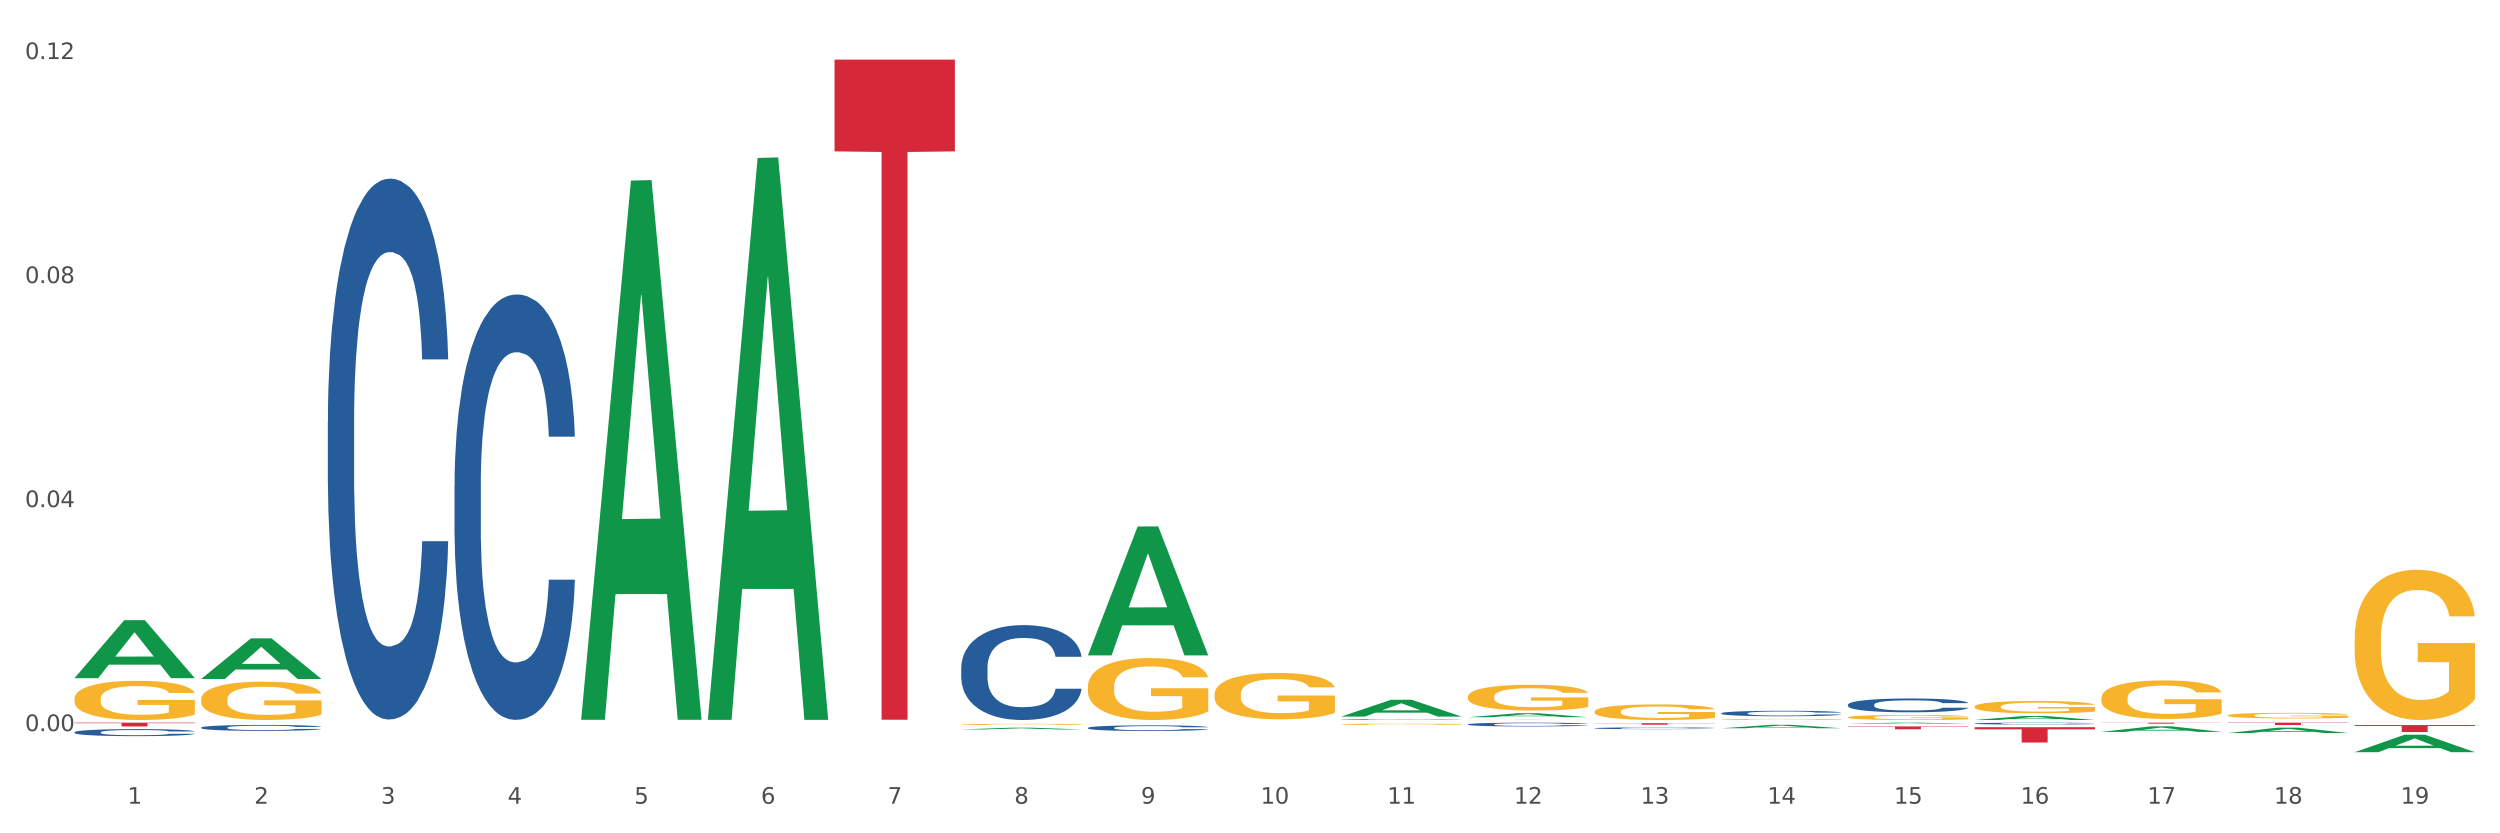 <?xml version="1.0" encoding="utf-8" standalone="no"?>
<!DOCTYPE svg PUBLIC "-//W3C//DTD SVG 1.1//EN"
  "http://www.w3.org/Graphics/SVG/1.1/DTD/svg11.dtd">
<svg xmlns:xlink="http://www.w3.org/1999/xlink" width="1080pt" height="360pt" viewBox="0 0 1080 360" xmlns="http://www.w3.org/2000/svg" version="1.1">
 <rect x="0" y="0" width="1080" height="360" fill="#333333" stroke="none"/>
 <defs>
  <style type="text/css">*{stroke-linejoin: round; stroke-linecap: butt}</style>
 </defs>
 <g id="figure_1">
  <g id="patch_1">
   <path d="M 0 360 
L 1080 360 
L 1080 0 
L 0 0 
z
" style="fill: #ffffff; stroke: #ffffff; stroke-linejoin: miter"/>
  </g>
  <g id="axes_1">
   <g id="matplotlib.axis_1">
    <g id="xtick_1">
     <g id="text_1">
      <!-- 1 -->
      <g style="fill: #4d4d4d" transform="translate(55.115 347.204) scale(0.096 -0.096)">
       <defs>
        <path id="DejaVuSans-31" d="M 794 531 
L 1825 531 
L 1825 4091 
L 703 3866 
L 703 4441 
L 1819 4666 
L 2450 4666 
L 2450 531 
L 3481 531 
L 3481 0 
L 794 0 
L 794 531 
z
" transform="scale(0.016)"/>
       </defs>
       <use xlink:href="#DejaVuSans-31"/>
      </g>
     </g>
    </g>
    <g id="xtick_2">
     <g id="text_2">
      <!-- 2 -->
      <g style="fill: #4d4d4d" transform="translate(109.839 347.204) scale(0.096 -0.096)">
       <defs>
        <path id="DejaVuSans-32" d="M 1228 531 
L 3431 531 
L 3431 0 
L 469 0 
L 469 531 
Q 828 903 1448 1529 
Q 2069 2156 2228 2338 
Q 2531 2678 2651 2914 
Q 2772 3150 2772 3378 
Q 2772 3750 2511 3984 
Q 2250 4219 1831 4219 
Q 1534 4219 1204 4116 
Q 875 4013 500 3803 
L 500 4441 
Q 881 4594 1212 4672 
Q 1544 4750 1819 4750 
Q 2544 4750 2975 4387 
Q 3406 4025 3406 3419 
Q 3406 3131 3298 2873 
Q 3191 2616 2906 2266 
Q 2828 2175 2409 1742 
Q 1991 1309 1228 531 
z
" transform="scale(0.016)"/>
       </defs>
       <use xlink:href="#DejaVuSans-32"/>
      </g>
     </g>
    </g>
    <g id="xtick_3">
     <g id="text_3">
      <!-- 3 -->
      <g style="fill: #4d4d4d" transform="translate(164.564 347.204) scale(0.096 -0.096)">
       <defs>
        <path id="DejaVuSans-33" d="M 2597 2516 
Q 3050 2419 3304 2112 
Q 3559 1806 3559 1356 
Q 3559 666 3084 287 
Q 2609 -91 1734 -91 
Q 1441 -91 1130 -33 
Q 819 25 488 141 
L 488 750 
Q 750 597 1062 519 
Q 1375 441 1716 441 
Q 2309 441 2620 675 
Q 2931 909 2931 1356 
Q 2931 1769 2642 2001 
Q 2353 2234 1838 2234 
L 1294 2234 
L 1294 2753 
L 1863 2753 
Q 2328 2753 2575 2939 
Q 2822 3125 2822 3475 
Q 2822 3834 2567 4026 
Q 2313 4219 1838 4219 
Q 1578 4219 1281 4162 
Q 984 4106 628 3988 
L 628 4550 
Q 988 4650 1302 4700 
Q 1616 4750 1894 4750 
Q 2613 4750 3031 4423 
Q 3450 4097 3450 3541 
Q 3450 3153 3228 2886 
Q 3006 2619 2597 2516 
z
" transform="scale(0.016)"/>
       </defs>
       <use xlink:href="#DejaVuSans-33"/>
      </g>
     </g>
    </g>
    <g id="xtick_4">
     <g id="text_4">
      <!-- 4 -->
      <g style="fill: #4d4d4d" transform="translate(219.288 347.204) scale(0.096 -0.096)">
       <defs>
        <path id="DejaVuSans-34" d="M 2419 4116 
L 825 1625 
L 2419 1625 
L 2419 4116 
z
M 2253 4666 
L 3047 4666 
L 3047 1625 
L 3713 1625 
L 3713 1100 
L 3047 1100 
L 3047 0 
L 2419 0 
L 2419 1100 
L 313 1100 
L 313 1709 
L 2253 4666 
z
" transform="scale(0.016)"/>
       </defs>
       <use xlink:href="#DejaVuSans-34"/>
      </g>
     </g>
    </g>
    <g id="xtick_5">
     <g id="text_5">
      <!-- 5 -->
      <g style="fill: #4d4d4d" transform="translate(274.012 347.204) scale(0.096 -0.096)">
       <defs>
        <path id="DejaVuSans-35" d="M 691 4666 
L 3169 4666 
L 3169 4134 
L 1269 4134 
L 1269 2991 
Q 1406 3038 1543 3061 
Q 1681 3084 1819 3084 
Q 2600 3084 3056 2656 
Q 3513 2228 3513 1497 
Q 3513 744 3044 326 
Q 2575 -91 1722 -91 
Q 1428 -91 1123 -41 
Q 819 9 494 109 
L 494 744 
Q 775 591 1075 516 
Q 1375 441 1709 441 
Q 2250 441 2565 725 
Q 2881 1009 2881 1497 
Q 2881 1984 2565 2268 
Q 2250 2553 1709 2553 
Q 1456 2553 1204 2497 
Q 953 2441 691 2322 
L 691 4666 
z
" transform="scale(0.016)"/>
       </defs>
       <use xlink:href="#DejaVuSans-35"/>
      </g>
     </g>
    </g>
    <g id="xtick_6">
     <g id="text_6">
      <!-- 6 -->
      <g style="fill: #4d4d4d" transform="translate(328.736 347.204) scale(0.096 -0.096)">
       <defs>
        <path id="DejaVuSans-36" d="M 2113 2584 
Q 1688 2584 1439 2293 
Q 1191 2003 1191 1497 
Q 1191 994 1439 701 
Q 1688 409 2113 409 
Q 2538 409 2786 701 
Q 3034 994 3034 1497 
Q 3034 2003 2786 2293 
Q 2538 2584 2113 2584 
z
M 3366 4563 
L 3366 3988 
Q 3128 4100 2886 4159 
Q 2644 4219 2406 4219 
Q 1781 4219 1451 3797 
Q 1122 3375 1075 2522 
Q 1259 2794 1537 2939 
Q 1816 3084 2150 3084 
Q 2853 3084 3261 2657 
Q 3669 2231 3669 1497 
Q 3669 778 3244 343 
Q 2819 -91 2113 -91 
Q 1303 -91 875 529 
Q 447 1150 447 2328 
Q 447 3434 972 4092 
Q 1497 4750 2381 4750 
Q 2619 4750 2861 4703 
Q 3103 4656 3366 4563 
z
" transform="scale(0.016)"/>
       </defs>
       <use xlink:href="#DejaVuSans-36"/>
      </g>
     </g>
    </g>
    <g id="xtick_7">
     <g id="text_7">
      <!-- 7 -->
      <g style="fill: #4d4d4d" transform="translate(383.461 347.204) scale(0.096 -0.096)">
       <defs>
        <path id="DejaVuSans-37" d="M 525 4666 
L 3525 4666 
L 3525 4397 
L 1831 0 
L 1172 0 
L 2766 4134 
L 525 4134 
L 525 4666 
z
" transform="scale(0.016)"/>
       </defs>
       <use xlink:href="#DejaVuSans-37"/>
      </g>
     </g>
    </g>
    <g id="xtick_8">
     <g id="text_8">
      <!-- 8 -->
      <g style="fill: #4d4d4d" transform="translate(438.185 347.204) scale(0.096 -0.096)">
       <defs>
        <path id="DejaVuSans-38" d="M 2034 2216 
Q 1584 2216 1326 1975 
Q 1069 1734 1069 1313 
Q 1069 891 1326 650 
Q 1584 409 2034 409 
Q 2484 409 2743 651 
Q 3003 894 3003 1313 
Q 3003 1734 2745 1975 
Q 2488 2216 2034 2216 
z
M 1403 2484 
Q 997 2584 770 2862 
Q 544 3141 544 3541 
Q 544 4100 942 4425 
Q 1341 4750 2034 4750 
Q 2731 4750 3128 4425 
Q 3525 4100 3525 3541 
Q 3525 3141 3298 2862 
Q 3072 2584 2669 2484 
Q 3125 2378 3379 2068 
Q 3634 1759 3634 1313 
Q 3634 634 3220 271 
Q 2806 -91 2034 -91 
Q 1263 -91 848 271 
Q 434 634 434 1313 
Q 434 1759 690 2068 
Q 947 2378 1403 2484 
z
M 1172 3481 
Q 1172 3119 1398 2916 
Q 1625 2713 2034 2713 
Q 2441 2713 2670 2916 
Q 2900 3119 2900 3481 
Q 2900 3844 2670 4047 
Q 2441 4250 2034 4250 
Q 1625 4250 1398 4047 
Q 1172 3844 1172 3481 
z
" transform="scale(0.016)"/>
       </defs>
       <use xlink:href="#DejaVuSans-38"/>
      </g>
     </g>
    </g>
    <g id="xtick_9">
     <g id="text_9">
      <!-- 9 -->
      <g style="fill: #4d4d4d" transform="translate(492.909 347.204) scale(0.096 -0.096)">
       <defs>
        <path id="DejaVuSans-39" d="M 703 97 
L 703 672 
Q 941 559 1184 500 
Q 1428 441 1663 441 
Q 2288 441 2617 861 
Q 2947 1281 2994 2138 
Q 2813 1869 2534 1725 
Q 2256 1581 1919 1581 
Q 1219 1581 811 2004 
Q 403 2428 403 3163 
Q 403 3881 828 4315 
Q 1253 4750 1959 4750 
Q 2769 4750 3195 4129 
Q 3622 3509 3622 2328 
Q 3622 1225 3098 567 
Q 2575 -91 1691 -91 
Q 1453 -91 1209 -44 
Q 966 3 703 97 
z
M 1959 2075 
Q 2384 2075 2632 2365 
Q 2881 2656 2881 3163 
Q 2881 3666 2632 3958 
Q 2384 4250 1959 4250 
Q 1534 4250 1286 3958 
Q 1038 3666 1038 3163 
Q 1038 2656 1286 2365 
Q 1534 2075 1959 2075 
z
" transform="scale(0.016)"/>
       </defs>
       <use xlink:href="#DejaVuSans-39"/>
      </g>
     </g>
    </g>
    <g id="xtick_10">
     <g id="text_10">
      <!-- 10 -->
      <g style="fill: #4d4d4d" transform="translate(544.58 347.204) scale(0.096 -0.096)">
       <defs>
        <path id="DejaVuSans-30" d="M 2034 4250 
Q 1547 4250 1301 3770 
Q 1056 3291 1056 2328 
Q 1056 1369 1301 889 
Q 1547 409 2034 409 
Q 2525 409 2770 889 
Q 3016 1369 3016 2328 
Q 3016 3291 2770 3770 
Q 2525 4250 2034 4250 
z
M 2034 4750 
Q 2819 4750 3233 4129 
Q 3647 3509 3647 2328 
Q 3647 1150 3233 529 
Q 2819 -91 2034 -91 
Q 1250 -91 836 529 
Q 422 1150 422 2328 
Q 422 3509 836 4129 
Q 1250 4750 2034 4750 
z
" transform="scale(0.016)"/>
       </defs>
       <use xlink:href="#DejaVuSans-31"/>
       <use xlink:href="#DejaVuSans-30" transform="translate(63.623 0)"/>
      </g>
     </g>
    </g>
    <g id="xtick_11">
     <g id="text_11">
      <!-- 11 -->
      <g style="fill: #4d4d4d" transform="translate(599.304 347.204) scale(0.096 -0.096)">
       <use xlink:href="#DejaVuSans-31"/>
       <use xlink:href="#DejaVuSans-31" transform="translate(63.623 0)"/>
      </g>
     </g>
    </g>
    <g id="xtick_12">
     <g id="text_12">
      <!-- 12 -->
      <g style="fill: #4d4d4d" transform="translate(654.028 347.204) scale(0.096 -0.096)">
       <use xlink:href="#DejaVuSans-31"/>
       <use xlink:href="#DejaVuSans-32" transform="translate(63.623 0)"/>
      </g>
     </g>
    </g>
    <g id="xtick_13">
     <g id="text_13">
      <!-- 13 -->
      <g style="fill: #4d4d4d" transform="translate(708.752 347.204) scale(0.096 -0.096)">
       <use xlink:href="#DejaVuSans-31"/>
       <use xlink:href="#DejaVuSans-33" transform="translate(63.623 0)"/>
      </g>
     </g>
    </g>
    <g id="xtick_14">
     <g id="text_14">
      <!-- 14 -->
      <g style="fill: #4d4d4d" transform="translate(763.477 347.204) scale(0.096 -0.096)">
       <use xlink:href="#DejaVuSans-31"/>
       <use xlink:href="#DejaVuSans-34" transform="translate(63.623 0)"/>
      </g>
     </g>
    </g>
    <g id="xtick_15">
     <g id="text_15">
      <!-- 15 -->
      <g style="fill: #4d4d4d" transform="translate(818.201 347.204) scale(0.096 -0.096)">
       <use xlink:href="#DejaVuSans-31"/>
       <use xlink:href="#DejaVuSans-35" transform="translate(63.623 0)"/>
      </g>
     </g>
    </g>
    <g id="xtick_16">
     <g id="text_16">
      <!-- 16 -->
      <g style="fill: #4d4d4d" transform="translate(872.925 347.204) scale(0.096 -0.096)">
       <use xlink:href="#DejaVuSans-31"/>
       <use xlink:href="#DejaVuSans-36" transform="translate(63.623 0)"/>
      </g>
     </g>
    </g>
    <g id="xtick_17">
     <g id="text_17">
      <!-- 17 -->
      <g style="fill: #4d4d4d" transform="translate(927.649 347.204) scale(0.096 -0.096)">
       <use xlink:href="#DejaVuSans-31"/>
       <use xlink:href="#DejaVuSans-37" transform="translate(63.623 0)"/>
      </g>
     </g>
    </g>
    <g id="xtick_18">
     <g id="text_18">
      <!-- 18 -->
      <g style="fill: #4d4d4d" transform="translate(982.374 347.204) scale(0.096 -0.096)">
       <use xlink:href="#DejaVuSans-31"/>
       <use xlink:href="#DejaVuSans-38" transform="translate(63.623 0)"/>
      </g>
     </g>
    </g>
    <g id="xtick_19">
     <g id="text_19">
      <!-- 19 -->
      <g style="fill: #4d4d4d" transform="translate(1037.098 347.204) scale(0.096 -0.096)">
       <use xlink:href="#DejaVuSans-31"/>
       <use xlink:href="#DejaVuSans-39" transform="translate(63.623 0)"/>
      </g>
     </g>
    </g>
    <g id="xtick_20"/>
    <g id="xtick_21"/>
    <g id="xtick_22"/>
    <g id="xtick_23"/>
    <g id="xtick_24"/>
    <g id="xtick_25"/>
    <g id="xtick_26"/>
    <g id="xtick_27"/>
    <g id="xtick_28"/>
    <g id="xtick_29"/>
    <g id="xtick_30"/>
    <g id="xtick_31"/>
    <g id="xtick_32"/>
    <g id="xtick_33"/>
    <g id="xtick_34"/>
    <g id="xtick_35"/>
    <g id="xtick_36"/>
    <g id="xtick_37"/>
   </g>
   <g id="matplotlib.axis_2">
    <g id="ytick_1">
     <g id="text_20">
      <!-- 0.00 -->
      <g style="fill: #4d4d4d" transform="translate(10.8 315.834) scale(0.096 -0.096)">
       <defs>
        <path id="DejaVuSans-2e" d="M 684 794 
L 1344 794 
L 1344 0 
L 684 0 
L 684 794 
z
" transform="scale(0.016)"/>
       </defs>
       <use xlink:href="#DejaVuSans-30"/>
       <use xlink:href="#DejaVuSans-2e" transform="translate(63.623 0)"/>
       <use xlink:href="#DejaVuSans-30" transform="translate(95.41 0)"/>
       <use xlink:href="#DejaVuSans-30" transform="translate(159.033 0)"/>
      </g>
     </g>
    </g>
    <g id="ytick_2">
     <g id="text_21">
      <!-- 0.04 -->
      <g style="fill: #4d4d4d" transform="translate(10.8 219.063) scale(0.096 -0.096)">
       <use xlink:href="#DejaVuSans-30"/>
       <use xlink:href="#DejaVuSans-2e" transform="translate(63.623 0)"/>
       <use xlink:href="#DejaVuSans-30" transform="translate(95.41 0)"/>
       <use xlink:href="#DejaVuSans-34" transform="translate(159.033 0)"/>
      </g>
     </g>
    </g>
    <g id="ytick_3">
     <g id="text_22">
      <!-- 0.08 -->
      <g style="fill: #4d4d4d" transform="translate(10.8 122.292) scale(0.096 -0.096)">
       <use xlink:href="#DejaVuSans-30"/>
       <use xlink:href="#DejaVuSans-2e" transform="translate(63.623 0)"/>
       <use xlink:href="#DejaVuSans-30" transform="translate(95.41 0)"/>
       <use xlink:href="#DejaVuSans-38" transform="translate(159.033 0)"/>
      </g>
     </g>
    </g>
    <g id="ytick_4">
     <g id="text_23">
      <!-- 0.12 -->
      <g style="fill: #4d4d4d" transform="translate(10.8 25.521) scale(0.096 -0.096)">
       <use xlink:href="#DejaVuSans-30"/>
       <use xlink:href="#DejaVuSans-2e" transform="translate(63.623 0)"/>
       <use xlink:href="#DejaVuSans-31" transform="translate(95.41 0)"/>
       <use xlink:href="#DejaVuSans-32" transform="translate(159.033 0)"/>
      </g>
     </g>
    </g>
    <g id="ytick_5"/>
    <g id="ytick_6"/>
    <g id="ytick_7"/>
   </g>
   <g id="PolyCollection_1">
    <path d="M 32.175 292.925 
L 32.229 292.901 
L 53.667 267.921 
L 62.564 267.897 
L 84.163 292.972 
L 73.873 292.972 
L 69.21 287.133 
L 47.075 287.133 
L 46.914 287.227 
L 42.412 292.972 
L 32.175 292.972 
L 32.175 292.925 
L 49.862 283.648 
L 66.423 283.625 
L 58.223 273.242 
L 58.115 273.195 
L 58.008 273.265 
L 49.808 283.625 
L 49.862 283.648 
L 32.175 292.925 
z
" clip-path="url(#pcddec686f1)" style="fill: #109648"/>
    <path d="M 524.693 299.961 
L 524.755 299.943 
L 524.755 299.284 
L 524.878 298.717 
L 525.491 297.345 
L 526.412 296.21 
L 527.087 295.606 
L 527.762 295.112 
L 528.56 294.618 
L 529.542 294.106 
L 531.322 293.356 
L 532.427 292.972 
L 533.778 292.569 
L 536.233 291.984 
L 538.013 291.654 
L 539.854 291.38 
L 542.862 291.051 
L 544.826 290.904 
L 546.913 290.795 
L 549.429 290.721 
L 551.332 290.703 
L 555.506 290.758 
L 559.066 290.923 
L 560.784 291.051 
L 562.994 291.27 
L 564.16 291.417 
L 566.063 291.709 
L 568.027 292.094 
L 569.377 292.423 
L 571.403 293.045 
L 572.937 293.667 
L 574.349 294.435 
L 575.086 294.966 
L 575.638 295.46 
L 576.129 296.027 
L 576.62 296.924 
L 565.572 296.924 
L 565.142 296.283 
L 564.467 295.68 
L 563.485 295.094 
L 562.626 294.728 
L 561.153 294.271 
L 559.802 293.978 
L 558.391 293.759 
L 556.672 293.576 
L 555.322 293.484 
L 553.419 293.411 
L 549.675 293.429 
L 547.158 293.576 
L 545.44 293.759 
L 544.335 293.923 
L 543.353 294.106 
L 542.248 294.362 
L 540.959 294.747 
L 540.038 295.094 
L 539.118 295.533 
L 538.381 295.972 
L 537.706 296.485 
L 537.153 297.034 
L 536.724 297.601 
L 536.355 298.296 
L 536.049 299.449 
L 536.049 301.955 
L 536.171 302.522 
L 536.478 303.273 
L 536.847 303.84 
L 537.46 304.517 
L 538.013 304.974 
L 539.056 305.633 
L 540.222 306.182 
L 541.143 306.529 
L 542.064 306.822 
L 543.66 307.225 
L 545.44 307.554 
L 546.974 307.755 
L 549.061 307.938 
L 550.473 308.011 
L 551.7 308.048 
L 554.708 308.048 
L 556.856 307.993 
L 559.25 307.865 
L 561.091 307.7 
L 562.626 307.499 
L 564.344 307.17 
L 565.449 306.859 
L 565.449 303.035 
L 551.946 303.016 
L 551.946 300.473 
L 576.682 300.473 
L 576.682 307.938 
L 575.638 308.322 
L 574.472 308.67 
L 573.244 308.981 
L 571.403 309.365 
L 569.193 309.731 
L 567.229 309.987 
L 565.142 310.207 
L 562.687 310.408 
L 559.495 310.591 
L 557.531 310.664 
L 555.076 310.719 
L 552.191 310.737 
L 549.675 310.701 
L 547.22 310.609 
L 544.642 310.445 
L 542.125 310.207 
L 540.222 309.969 
L 538.32 309.676 
L 536.294 309.292 
L 534.698 308.926 
L 533.471 308.597 
L 532.12 308.176 
L 530.647 307.627 
L 529.542 307.133 
L 528.56 306.621 
L 527.517 305.962 
L 526.78 305.395 
L 526.044 304.681 
L 525.614 304.151 
L 525.123 303.327 
L 524.755 302.175 
L 524.693 299.961 
z
" clip-path="url(#pcddec686f1)" style="fill: #f7b32b"/>
    <path d="M 469.969 296.644 
L 470.031 296.619 
L 470.031 295.739 
L 470.153 294.981 
L 470.767 293.148 
L 471.688 291.633 
L 472.363 290.826 
L 473.038 290.166 
L 473.836 289.506 
L 474.818 288.821 
L 476.598 287.819 
L 477.703 287.306 
L 479.053 286.768 
L 481.508 285.986 
L 483.288 285.546 
L 485.13 285.179 
L 488.137 284.739 
L 490.102 284.544 
L 492.188 284.397 
L 494.705 284.299 
L 496.608 284.275 
L 500.781 284.348 
L 504.341 284.568 
L 506.06 284.739 
L 508.27 285.033 
L 509.436 285.228 
L 511.339 285.619 
L 513.303 286.133 
L 514.653 286.573 
L 516.679 287.404 
L 518.213 288.235 
L 519.625 289.261 
L 520.361 289.97 
L 520.914 290.63 
L 521.405 291.388 
L 521.896 292.586 
L 510.848 292.586 
L 510.418 291.73 
L 509.743 290.924 
L 508.761 290.141 
L 507.901 289.653 
L 506.428 289.041 
L 505.078 288.65 
L 503.666 288.357 
L 501.948 288.113 
L 500.597 287.99 
L 498.695 287.893 
L 494.95 287.917 
L 492.434 288.113 
L 490.715 288.357 
L 489.61 288.577 
L 488.628 288.821 
L 487.524 289.164 
L 486.235 289.677 
L 485.314 290.141 
L 484.393 290.728 
L 483.657 291.315 
L 482.982 291.999 
L 482.429 292.733 
L 481.999 293.49 
L 481.631 294.419 
L 481.324 295.959 
L 481.324 299.308 
L 481.447 300.066 
L 481.754 301.068 
L 482.122 301.826 
L 482.736 302.73 
L 483.288 303.341 
L 484.332 304.221 
L 485.498 304.954 
L 486.419 305.419 
L 487.339 305.81 
L 488.935 306.348 
L 490.715 306.788 
L 492.25 307.057 
L 494.337 307.301 
L 495.748 307.399 
L 496.976 307.448 
L 499.984 307.448 
L 502.132 307.374 
L 504.526 307.203 
L 506.367 306.983 
L 507.901 306.714 
L 509.62 306.274 
L 510.725 305.859 
L 510.725 300.75 
L 497.221 300.726 
L 497.221 297.328 
L 521.957 297.328 
L 521.957 307.301 
L 520.914 307.814 
L 519.748 308.279 
L 518.52 308.694 
L 516.679 309.208 
L 514.469 309.697 
L 512.505 310.039 
L 510.418 310.332 
L 507.963 310.601 
L 504.771 310.845 
L 502.807 310.943 
L 500.352 311.017 
L 497.467 311.041 
L 494.95 310.992 
L 492.495 310.87 
L 489.917 310.65 
L 487.401 310.332 
L 485.498 310.014 
L 483.595 309.623 
L 481.57 309.11 
L 479.974 308.621 
L 478.746 308.181 
L 477.396 307.619 
L 475.923 306.886 
L 474.818 306.226 
L 473.836 305.541 
L 472.793 304.661 
L 472.056 303.903 
L 471.32 302.95 
L 470.89 302.241 
L 470.399 301.141 
L 470.031 299.601 
L 469.969 296.644 
z
" clip-path="url(#pcddec686f1)" style="fill: #f7b32b"/>
    <path d="M 415.245 312.932 
L 415.306 312.931 
L 415.306 312.914 
L 415.429 312.899 
L 416.043 312.863 
L 416.964 312.834 
L 417.639 312.818 
L 418.314 312.805 
L 419.112 312.792 
L 420.094 312.779 
L 421.874 312.759 
L 422.979 312.749 
L 424.329 312.738 
L 426.784 312.723 
L 428.564 312.715 
L 430.406 312.707 
L 433.413 312.699 
L 435.377 312.695 
L 437.464 312.692 
L 439.981 312.69 
L 441.883 312.69 
L 446.057 312.691 
L 449.617 312.695 
L 451.336 312.699 
L 453.545 312.705 
L 454.712 312.708 
L 456.614 312.716 
L 458.579 312.726 
L 459.929 312.735 
L 461.954 312.751 
L 463.489 312.767 
L 464.901 312.787 
L 465.637 312.801 
L 466.19 312.814 
L 466.681 312.829 
L 467.172 312.852 
L 456.123 312.852 
L 455.694 312.836 
L 455.019 312.82 
L 454.036 312.804 
L 453.177 312.795 
L 451.704 312.783 
L 450.354 312.775 
L 448.942 312.77 
L 447.223 312.765 
L 445.873 312.762 
L 443.97 312.76 
L 440.226 312.761 
L 437.71 312.765 
L 435.991 312.77 
L 434.886 312.774 
L 433.904 312.779 
L 432.799 312.785 
L 431.51 312.795 
L 430.59 312.804 
L 429.669 312.816 
L 428.932 312.827 
L 428.257 312.841 
L 427.705 312.855 
L 427.275 312.87 
L 426.907 312.888 
L 426.6 312.918 
L 426.6 312.984 
L 426.723 312.999 
L 427.03 313.018 
L 427.398 313.033 
L 428.012 313.051 
L 428.564 313.063 
L 429.608 313.08 
L 430.774 313.094 
L 431.695 313.103 
L 432.615 313.111 
L 434.211 313.121 
L 435.991 313.13 
L 437.526 313.135 
L 439.612 313.14 
L 441.024 313.142 
L 442.252 313.143 
L 445.259 313.143 
L 447.408 313.142 
L 449.801 313.138 
L 451.643 313.134 
L 453.177 313.129 
L 454.896 313.12 
L 456.001 313.112 
L 456.001 313.012 
L 442.497 313.011 
L 442.497 312.945 
L 467.233 312.945 
L 467.233 313.14 
L 466.19 313.15 
L 465.023 313.159 
L 463.796 313.167 
L 461.954 313.177 
L 459.745 313.187 
L 457.781 313.194 
L 455.694 313.199 
L 453.239 313.205 
L 450.047 313.209 
L 448.083 313.211 
L 445.628 313.213 
L 442.743 313.213 
L 440.226 313.212 
L 437.771 313.21 
L 435.193 313.206 
L 432.677 313.199 
L 430.774 313.193 
L 428.871 313.186 
L 426.846 313.175 
L 425.25 313.166 
L 424.022 313.157 
L 422.672 313.146 
L 421.199 313.132 
L 420.094 313.119 
L 419.112 313.106 
L 418.068 313.088 
L 417.332 313.074 
L 416.595 313.055 
L 416.166 313.041 
L 415.675 313.02 
L 415.306 312.989 
L 415.245 312.932 
z
" clip-path="url(#pcddec686f1)" style="fill: #f7b32b"/>
    <path d="M 32.175 301.938 
L 32.236 301.922 
L 32.236 301.366 
L 32.359 300.887 
L 32.973 299.728 
L 33.894 298.77 
L 34.569 298.26 
L 35.244 297.842 
L 36.042 297.425 
L 37.024 296.992 
L 38.804 296.359 
L 39.909 296.034 
L 41.259 295.694 
L 43.714 295.199 
L 45.494 294.921 
L 47.336 294.689 
L 50.343 294.411 
L 52.307 294.288 
L 54.394 294.195 
L 56.911 294.133 
L 58.814 294.118 
L 62.987 294.164 
L 66.547 294.303 
L 68.266 294.411 
L 70.476 294.597 
L 71.642 294.72 
L 73.544 294.968 
L 75.509 295.292 
L 76.859 295.57 
L 78.884 296.096 
L 80.419 296.621 
L 81.831 297.27 
L 82.567 297.719 
L 83.12 298.136 
L 83.611 298.615 
L 84.102 299.372 
L 73.053 299.372 
L 72.624 298.831 
L 71.949 298.321 
L 70.967 297.827 
L 70.107 297.518 
L 68.634 297.131 
L 67.284 296.884 
L 65.872 296.699 
L 64.153 296.544 
L 62.803 296.467 
L 60.9 296.405 
L 57.156 296.42 
L 54.64 296.544 
L 52.921 296.699 
L 51.816 296.838 
L 50.834 296.992 
L 49.729 297.209 
L 48.44 297.533 
L 47.52 297.827 
L 46.599 298.198 
L 45.863 298.569 
L 45.187 299.001 
L 44.635 299.465 
L 44.205 299.944 
L 43.837 300.532 
L 43.53 301.505 
L 43.53 303.623 
L 43.653 304.102 
L 43.96 304.735 
L 44.328 305.214 
L 44.942 305.786 
L 45.494 306.173 
L 46.538 306.729 
L 47.704 307.193 
L 48.625 307.486 
L 49.545 307.734 
L 51.141 308.074 
L 52.921 308.352 
L 54.456 308.522 
L 56.542 308.676 
L 57.954 308.738 
L 59.182 308.769 
L 62.189 308.769 
L 64.338 308.723 
L 66.731 308.615 
L 68.573 308.475 
L 70.107 308.305 
L 71.826 308.027 
L 72.931 307.765 
L 72.931 304.534 
L 59.427 304.519 
L 59.427 302.371 
L 84.163 302.371 
L 84.163 308.676 
L 83.12 309.001 
L 81.953 309.295 
L 80.726 309.557 
L 78.884 309.882 
L 76.675 310.191 
L 74.711 310.407 
L 72.624 310.593 
L 70.169 310.763 
L 66.977 310.917 
L 65.013 310.979 
L 62.558 311.026 
L 59.673 311.041 
L 57.156 311.01 
L 54.701 310.933 
L 52.123 310.794 
L 49.607 310.593 
L 47.704 310.392 
L 45.801 310.145 
L 43.776 309.82 
L 42.18 309.511 
L 40.952 309.233 
L 39.602 308.877 
L 38.129 308.414 
L 37.024 307.996 
L 36.042 307.564 
L 34.998 307.007 
L 34.262 306.528 
L 33.525 305.925 
L 33.096 305.477 
L 32.605 304.782 
L 32.236 303.808 
L 32.175 301.938 
z
" clip-path="url(#pcddec686f1)" style="fill: #f7b32b"/>
    <path d="M 853.039 312.552 
L 853.101 312.552 
L 853.101 312.531 
L 853.285 312.502 
L 853.961 312.45 
L 854.821 312.411 
L 856.296 312.365 
L 857.095 312.346 
L 858.14 312.324 
L 860.29 312.289 
L 862.748 312.26 
L 864.469 312.243 
L 865.76 312.233 
L 868.648 312.214 
L 870.307 312.206 
L 872.028 312.199 
L 873.503 312.195 
L 875.961 312.19 
L 877.927 312.187 
L 880.201 312.187 
L 882.106 312.187 
L 884.625 312.19 
L 888.312 312.199 
L 889.726 312.205 
L 891.631 312.213 
L 893.597 312.225 
L 895.195 312.237 
L 897.038 312.254 
L 898.943 312.277 
L 900.787 312.305 
L 902.077 312.331 
L 903.122 312.358 
L 904.044 312.392 
L 904.72 312.428 
L 905.027 312.459 
L 893.782 312.459 
L 893.474 312.431 
L 892.86 312.401 
L 892.245 312.381 
L 891.569 312.365 
L 890.525 312.346 
L 889.603 312.335 
L 888.067 312.32 
L 886.653 312.312 
L 885.486 312.306 
L 884.072 312.302 
L 881.061 312.297 
L 878.91 312.297 
L 877.558 312.299 
L 875.899 312.303 
L 874.486 312.308 
L 872.827 312.317 
L 871.536 312.326 
L 870.246 312.339 
L 869.508 312.348 
L 868.402 312.364 
L 867.665 312.378 
L 866.681 312.401 
L 866.128 312.417 
L 865.145 312.459 
L 864.715 312.491 
L 864.531 312.512 
L 864.408 312.536 
L 864.408 312.652 
L 864.776 312.704 
L 865.084 312.726 
L 865.575 312.751 
L 866.497 312.784 
L 867.849 312.816 
L 869.262 312.839 
L 870.43 312.853 
L 871.536 312.864 
L 872.642 312.872 
L 873.994 312.879 
L 875.1 312.884 
L 876.759 312.888 
L 878.726 312.89 
L 880.262 312.89 
L 883.396 312.887 
L 884.81 312.883 
L 886.162 312.878 
L 887.636 312.87 
L 888.804 312.861 
L 889.48 312.854 
L 890.586 312.84 
L 891.446 312.825 
L 892.184 312.808 
L 892.675 312.793 
L 893.228 312.771 
L 893.659 312.745 
L 893.782 312.732 
L 905.027 312.732 
L 904.781 312.759 
L 904.351 312.785 
L 903.491 312.82 
L 902.815 312.84 
L 901.77 312.864 
L 900.664 312.885 
L 899.128 312.908 
L 897.714 312.925 
L 896.24 312.94 
L 894.642 312.954 
L 891.754 312.972 
L 890.709 312.977 
L 888.497 312.986 
L 886.776 312.991 
L 884.257 312.997 
L 881.676 313 
L 878.972 313 
L 876.575 312.999 
L 873.933 312.994 
L 872.273 312.99 
L 870.43 312.983 
L 868.279 312.973 
L 866.251 312.96 
L 864.346 312.945 
L 862.564 312.928 
L 860.905 312.909 
L 858.754 312.877 
L 857.156 312.846 
L 855.989 312.817 
L 855.19 312.792 
L 854.391 312.761 
L 853.961 312.74 
L 853.285 312.688 
L 853.039 312.639 
L 853.039 312.552 
z
" clip-path="url(#pcddec686f1)" style="fill: #255c99"/>
    <path d="M 798.315 304.427 
L 798.376 304.421 
L 798.376 304.269 
L 798.561 304.062 
L 799.237 303.68 
L 800.097 303.391 
L 801.572 303.053 
L 802.371 302.912 
L 803.415 302.754 
L 805.566 302.498 
L 808.024 302.28 
L 809.745 302.16 
L 811.035 302.083 
L 813.924 301.947 
L 815.583 301.887 
L 817.303 301.838 
L 818.778 301.806 
L 821.236 301.767 
L 823.203 301.751 
L 825.476 301.746 
L 827.381 301.751 
L 829.901 301.773 
L 833.588 301.838 
L 835.001 301.876 
L 836.906 301.942 
L 838.873 302.029 
L 840.471 302.116 
L 842.314 302.241 
L 844.219 302.405 
L 846.063 302.612 
L 847.353 302.803 
L 848.398 303.004 
L 849.32 303.25 
L 849.996 303.517 
L 850.303 303.74 
L 839.057 303.74 
L 838.75 303.538 
L 838.135 303.32 
L 837.521 303.173 
L 836.845 303.053 
L 835.8 302.917 
L 834.879 302.83 
L 833.342 302.726 
L 831.929 302.661 
L 830.761 302.623 
L 829.348 302.59 
L 826.337 302.558 
L 824.186 302.558 
L 822.834 302.568 
L 821.175 302.596 
L 819.761 302.634 
L 818.102 302.699 
L 816.812 302.77 
L 815.521 302.863 
L 814.784 302.928 
L 813.678 303.048 
L 812.94 303.146 
L 811.957 303.315 
L 811.404 303.435 
L 810.421 303.745 
L 809.991 303.974 
L 809.806 304.132 
L 809.683 304.307 
L 809.683 305.157 
L 810.052 305.538 
L 810.359 305.702 
L 810.851 305.887 
L 811.773 306.127 
L 813.125 306.361 
L 814.538 306.53 
L 815.706 306.634 
L 816.812 306.71 
L 817.918 306.77 
L 819.27 306.824 
L 820.376 306.857 
L 822.035 306.89 
L 824.002 306.906 
L 825.538 306.906 
L 828.672 306.879 
L 830.085 306.852 
L 831.437 306.813 
L 832.912 306.754 
L 834.08 306.688 
L 834.756 306.639 
L 835.862 306.536 
L 836.722 306.427 
L 837.46 306.301 
L 837.951 306.192 
L 838.504 306.029 
L 838.934 305.844 
L 839.057 305.745 
L 850.303 305.745 
L 850.057 305.942 
L 849.627 306.132 
L 848.767 306.388 
L 848.091 306.536 
L 847.046 306.715 
L 845.94 306.868 
L 844.404 307.037 
L 842.99 307.162 
L 841.515 307.271 
L 839.918 307.369 
L 837.029 307.506 
L 835.985 307.544 
L 833.772 307.609 
L 832.052 307.647 
L 829.532 307.685 
L 826.951 307.707 
L 824.247 307.713 
L 821.851 307.702 
L 819.208 307.669 
L 817.549 307.636 
L 815.706 307.587 
L 813.555 307.511 
L 811.527 307.418 
L 809.622 307.309 
L 807.84 307.184 
L 806.181 307.042 
L 804.03 306.808 
L 802.432 306.579 
L 801.265 306.367 
L 800.466 306.187 
L 799.667 305.958 
L 799.237 305.8 
L 798.561 305.418 
L 798.315 305.064 
L 798.315 304.427 
z
" clip-path="url(#pcddec686f1)" style="fill: #255c99"/>
    <path d="M 579.418 312.912 
L 579.479 312.911 
L 579.479 312.893 
L 579.602 312.877 
L 580.216 312.838 
L 581.136 312.807 
L 581.812 312.79 
L 582.487 312.776 
L 583.285 312.762 
L 584.267 312.748 
L 586.047 312.727 
L 587.152 312.716 
L 588.502 312.705 
L 590.957 312.688 
L 592.737 312.679 
L 594.578 312.672 
L 597.586 312.662 
L 599.55 312.658 
L 601.637 312.655 
L 604.154 312.653 
L 606.056 312.653 
L 610.23 312.654 
L 613.79 312.659 
L 615.509 312.662 
L 617.718 312.669 
L 618.884 312.673 
L 620.787 312.681 
L 622.751 312.692 
L 624.102 312.701 
L 626.127 312.718 
L 627.662 312.736 
L 629.073 312.757 
L 629.81 312.772 
L 630.362 312.786 
L 630.853 312.802 
L 631.344 312.827 
L 620.296 312.827 
L 619.867 312.809 
L 619.191 312.792 
L 618.209 312.775 
L 617.35 312.765 
L 615.877 312.752 
L 614.527 312.744 
L 613.115 312.738 
L 611.396 312.733 
L 610.046 312.73 
L 608.143 312.728 
L 604.399 312.729 
L 601.882 312.733 
L 600.164 312.738 
L 599.059 312.743 
L 598.077 312.748 
L 596.972 312.755 
L 595.683 312.766 
L 594.763 312.775 
L 593.842 312.788 
L 593.105 312.8 
L 592.43 312.814 
L 591.878 312.83 
L 591.448 312.846 
L 591.08 312.865 
L 590.773 312.897 
L 590.773 312.967 
L 590.896 312.983 
L 591.203 313.004 
L 591.571 313.02 
L 592.185 313.039 
L 592.737 313.052 
L 593.78 313.07 
L 594.947 313.086 
L 595.867 313.095 
L 596.788 313.103 
L 598.384 313.115 
L 600.164 313.124 
L 601.698 313.13 
L 603.785 313.135 
L 605.197 313.137 
L 606.425 313.138 
L 609.432 313.138 
L 611.58 313.136 
L 613.974 313.133 
L 615.816 313.128 
L 617.35 313.122 
L 619.069 313.113 
L 620.173 313.105 
L 620.173 312.998 
L 606.67 312.997 
L 606.67 312.926 
L 631.406 312.926 
L 631.406 313.135 
L 630.362 313.145 
L 629.196 313.155 
L 627.969 313.164 
L 626.127 313.175 
L 623.918 313.185 
L 621.953 313.192 
L 619.867 313.198 
L 617.411 313.204 
L 614.22 313.209 
L 612.256 313.211 
L 609.8 313.212 
L 606.916 313.213 
L 604.399 313.212 
L 601.944 313.209 
L 599.366 313.205 
L 596.849 313.198 
L 594.947 313.192 
L 593.044 313.183 
L 591.018 313.173 
L 589.423 313.162 
L 588.195 313.153 
L 586.845 313.141 
L 585.372 313.126 
L 584.267 313.112 
L 583.285 313.098 
L 582.241 313.079 
L 581.505 313.064 
L 580.768 313.044 
L 580.338 313.029 
L 579.847 313.006 
L 579.479 312.974 
L 579.418 312.912 
z
" clip-path="url(#pcddec686f1)" style="fill: #f7b32b"/>
    <path d="M 743.591 308.122 
L 743.652 308.12 
L 743.652 308.059 
L 743.836 307.977 
L 744.512 307.826 
L 745.373 307.711 
L 746.848 307.577 
L 747.646 307.521 
L 748.691 307.459 
L 750.842 307.357 
L 753.3 307.271 
L 755.021 307.223 
L 756.311 307.193 
L 759.199 307.139 
L 760.858 307.115 
L 762.579 307.096 
L 764.054 307.083 
L 766.512 307.068 
L 768.478 307.061 
L 770.752 307.059 
L 772.657 307.061 
L 775.177 307.07 
L 778.864 307.096 
L 780.277 307.111 
L 782.182 307.137 
L 784.149 307.171 
L 785.746 307.206 
L 787.59 307.256 
L 789.495 307.32 
L 791.338 307.403 
L 792.629 307.478 
L 793.674 307.558 
L 794.595 307.655 
L 795.271 307.761 
L 795.579 307.85 
L 784.333 307.85 
L 784.026 307.77 
L 783.411 307.683 
L 782.797 307.625 
L 782.121 307.577 
L 781.076 307.523 
L 780.154 307.489 
L 778.618 307.448 
L 777.205 307.422 
L 776.037 307.407 
L 774.624 307.394 
L 771.613 307.381 
L 769.462 307.381 
L 768.11 307.385 
L 766.451 307.396 
L 765.037 307.411 
L 763.378 307.437 
L 762.088 307.465 
L 760.797 307.502 
L 760.06 307.528 
L 758.953 307.575 
L 758.216 307.614 
L 757.233 307.681 
L 756.68 307.729 
L 755.697 307.852 
L 755.266 307.943 
L 755.082 308.005 
L 754.959 308.074 
L 754.959 308.411 
L 755.328 308.562 
L 755.635 308.627 
L 756.127 308.701 
L 757.048 308.796 
L 758.4 308.889 
L 759.814 308.956 
L 760.981 308.997 
L 762.088 309.027 
L 763.194 309.051 
L 764.546 309.072 
L 765.652 309.085 
L 767.311 309.098 
L 769.277 309.105 
L 770.814 309.105 
L 773.948 309.094 
L 775.361 309.083 
L 776.713 309.068 
L 778.188 309.044 
L 779.355 309.018 
L 780.031 308.999 
L 781.138 308.958 
L 781.998 308.915 
L 782.735 308.865 
L 783.227 308.822 
L 783.78 308.757 
L 784.21 308.683 
L 784.333 308.645 
L 795.579 308.645 
L 795.333 308.722 
L 794.903 308.798 
L 794.042 308.899 
L 793.366 308.958 
L 792.322 309.029 
L 791.216 309.09 
L 789.679 309.157 
L 788.266 309.206 
L 786.791 309.249 
L 785.193 309.288 
L 782.305 309.342 
L 781.26 309.357 
L 779.048 309.383 
L 777.327 309.398 
L 774.808 309.414 
L 772.227 309.422 
L 769.523 309.424 
L 767.127 309.42 
L 764.484 309.407 
L 762.825 309.394 
L 760.981 309.375 
L 758.831 309.344 
L 756.803 309.308 
L 754.898 309.265 
L 753.116 309.215 
L 751.456 309.159 
L 749.306 309.066 
L 747.708 308.975 
L 746.54 308.891 
L 745.741 308.82 
L 744.943 308.729 
L 744.512 308.666 
L 743.836 308.515 
L 743.591 308.375 
L 743.591 308.122 
z
" clip-path="url(#pcddec686f1)" style="fill: #255c99"/>
    <path d="M 634.142 312.924 
L 634.203 312.922 
L 634.203 312.88 
L 634.388 312.823 
L 635.064 312.718 
L 635.924 312.639 
L 637.399 312.546 
L 638.198 312.507 
L 639.243 312.464 
L 641.393 312.393 
L 643.851 312.333 
L 645.572 312.301 
L 646.863 312.28 
L 649.751 312.242 
L 651.41 312.226 
L 653.131 312.212 
L 654.605 312.203 
L 657.063 312.193 
L 659.03 312.188 
L 661.304 312.187 
L 663.209 312.188 
L 665.728 312.194 
L 669.415 312.212 
L 670.829 312.223 
L 672.734 312.241 
L 674.7 312.265 
L 676.298 312.289 
L 678.141 312.323 
L 680.046 312.368 
L 681.89 312.425 
L 683.18 312.477 
L 684.225 312.533 
L 685.147 312.6 
L 685.823 312.673 
L 686.13 312.735 
L 674.884 312.735 
L 674.577 312.679 
L 673.963 312.62 
L 673.348 312.579 
L 672.672 312.546 
L 671.628 312.509 
L 670.706 312.485 
L 669.169 312.456 
L 667.756 312.438 
L 666.588 312.428 
L 665.175 312.419 
L 662.164 312.41 
L 660.013 312.41 
L 658.661 312.413 
L 657.002 312.42 
L 655.589 312.431 
L 653.929 312.449 
L 652.639 312.468 
L 651.348 312.494 
L 650.611 312.512 
L 649.505 312.545 
L 648.768 312.572 
L 647.784 312.618 
L 647.231 312.651 
L 646.248 312.736 
L 645.818 312.799 
L 645.633 312.843 
L 645.511 312.891 
L 645.511 313.124 
L 645.879 313.229 
L 646.187 313.274 
L 646.678 313.325 
L 647.6 313.391 
L 648.952 313.455 
L 650.365 313.502 
L 651.533 313.53 
L 652.639 313.551 
L 653.745 313.568 
L 655.097 313.583 
L 656.203 313.592 
L 657.862 313.601 
L 659.829 313.605 
L 661.365 313.605 
L 664.499 313.598 
L 665.913 313.59 
L 667.264 313.58 
L 668.739 313.563 
L 669.907 313.545 
L 670.583 313.532 
L 671.689 313.503 
L 672.549 313.473 
L 673.287 313.439 
L 673.778 313.409 
L 674.331 313.364 
L 674.762 313.313 
L 674.884 313.286 
L 686.13 313.286 
L 685.884 313.34 
L 685.454 313.392 
L 684.594 313.463 
L 683.918 313.503 
L 682.873 313.553 
L 681.767 313.595 
L 680.231 313.641 
L 678.817 313.675 
L 677.342 313.705 
L 675.745 313.732 
L 672.857 313.77 
L 671.812 313.78 
L 669.6 313.798 
L 667.879 313.809 
L 665.359 313.819 
L 662.778 313.825 
L 660.075 313.827 
L 657.678 313.824 
L 655.036 313.815 
L 653.376 313.806 
L 651.533 313.792 
L 649.382 313.771 
L 647.354 313.746 
L 645.449 313.716 
L 643.667 313.681 
L 642.008 313.643 
L 639.857 313.578 
L 638.259 313.515 
L 637.092 313.457 
L 636.293 313.407 
L 635.494 313.344 
L 635.064 313.301 
L 634.388 313.196 
L 634.142 313.099 
L 634.142 312.924 
z
" clip-path="url(#pcddec686f1)" style="fill: #255c99"/>
    <path d="M 579.418 310.858 
L 579.479 310.857 
L 579.479 310.849 
L 579.664 310.837 
L 580.34 310.816 
L 581.2 310.8 
L 582.675 310.781 
L 583.474 310.773 
L 584.518 310.764 
L 586.669 310.75 
L 589.127 310.738 
L 590.848 310.731 
L 592.138 310.727 
L 595.026 310.719 
L 596.686 310.716 
L 598.406 310.713 
L 599.881 310.711 
L 602.339 310.709 
L 604.306 310.708 
L 606.579 310.708 
L 608.484 310.708 
L 611.004 310.709 
L 614.691 310.713 
L 616.104 310.715 
L 618.009 310.719 
L 619.976 310.724 
L 621.574 310.729 
L 623.417 310.736 
L 625.322 310.745 
L 627.166 310.756 
L 628.456 310.767 
L 629.501 310.778 
L 630.423 310.792 
L 631.099 310.807 
L 631.406 310.819 
L 620.16 310.819 
L 619.853 310.808 
L 619.238 310.796 
L 618.624 310.788 
L 617.948 310.781 
L 616.903 310.773 
L 615.981 310.768 
L 614.445 310.763 
L 613.032 310.759 
L 611.864 310.757 
L 610.451 310.755 
L 607.44 310.753 
L 605.289 310.753 
L 603.937 310.754 
L 602.278 310.755 
L 600.864 310.758 
L 599.205 310.761 
L 597.915 310.765 
L 596.624 310.77 
L 595.887 310.774 
L 594.781 310.781 
L 594.043 310.786 
L 593.06 310.796 
L 592.507 310.802 
L 591.524 310.82 
L 591.094 310.832 
L 590.909 310.841 
L 590.786 310.851 
L 590.786 310.898 
L 591.155 310.92 
L 591.462 310.929 
L 591.954 310.939 
L 592.876 310.952 
L 594.228 310.966 
L 595.641 310.975 
L 596.809 310.981 
L 597.915 310.985 
L 599.021 310.988 
L 600.373 310.991 
L 601.479 310.993 
L 603.138 310.995 
L 605.105 310.996 
L 606.641 310.996 
L 609.775 310.994 
L 611.188 310.993 
L 612.54 310.991 
L 614.015 310.987 
L 615.183 310.984 
L 615.859 310.981 
L 616.965 310.975 
L 617.825 310.969 
L 618.562 310.962 
L 619.054 310.956 
L 619.607 310.947 
L 620.037 310.937 
L 620.16 310.931 
L 631.406 310.931 
L 631.16 310.942 
L 630.73 310.953 
L 629.87 310.967 
L 629.194 310.975 
L 628.149 310.985 
L 627.043 310.994 
L 625.506 311.003 
L 624.093 311.01 
L 622.618 311.016 
L 621.02 311.022 
L 618.132 311.029 
L 617.088 311.032 
L 614.875 311.035 
L 613.155 311.037 
L 610.635 311.039 
L 608.054 311.041 
L 605.35 311.041 
L 602.954 311.04 
L 600.311 311.039 
L 598.652 311.037 
L 596.809 311.034 
L 594.658 311.03 
L 592.63 311.025 
L 590.725 311.018 
L 588.943 311.011 
L 587.284 311.004 
L 585.133 310.99 
L 583.535 310.978 
L 582.367 310.966 
L 581.569 310.956 
L 580.77 310.943 
L 580.34 310.934 
L 579.664 310.913 
L 579.418 310.893 
L 579.418 310.858 
z
" clip-path="url(#pcddec686f1)" style="fill: #255c99"/>
    <path d="M 469.969 314.445 
L 470.031 314.443 
L 470.031 314.38 
L 470.215 314.296 
L 470.891 314.14 
L 471.751 314.022 
L 473.226 313.884 
L 474.025 313.827 
L 475.07 313.762 
L 477.22 313.657 
L 479.679 313.568 
L 481.399 313.519 
L 482.69 313.488 
L 485.578 313.433 
L 487.237 313.408 
L 488.958 313.388 
L 490.433 313.375 
L 492.891 313.359 
L 494.857 313.353 
L 497.131 313.35 
L 499.036 313.353 
L 501.555 313.362 
L 505.242 313.388 
L 506.656 313.404 
L 508.561 313.43 
L 510.527 313.466 
L 512.125 313.502 
L 513.969 313.553 
L 515.874 313.62 
L 517.717 313.704 
L 519.008 313.782 
L 520.052 313.864 
L 520.974 313.964 
L 521.65 314.073 
L 521.957 314.165 
L 510.712 314.165 
L 510.404 314.082 
L 509.79 313.993 
L 509.175 313.933 
L 508.499 313.884 
L 507.455 313.829 
L 506.533 313.793 
L 504.997 313.751 
L 503.583 313.724 
L 502.416 313.709 
L 501.002 313.695 
L 497.991 313.682 
L 495.84 313.682 
L 494.488 313.686 
L 492.829 313.697 
L 491.416 313.713 
L 489.757 313.74 
L 488.466 313.769 
L 487.176 313.806 
L 486.438 313.833 
L 485.332 313.882 
L 484.595 313.922 
L 483.611 313.991 
L 483.058 314.04 
L 482.075 314.167 
L 481.645 314.26 
L 481.461 314.325 
L 481.338 314.396 
L 481.338 314.743 
L 481.706 314.899 
L 482.014 314.966 
L 482.505 315.041 
L 483.427 315.139 
L 484.779 315.235 
L 486.192 315.304 
L 487.36 315.346 
L 488.466 315.377 
L 489.572 315.402 
L 490.924 315.424 
L 492.03 315.437 
L 493.69 315.451 
L 495.656 315.457 
L 497.192 315.457 
L 500.326 315.446 
L 501.74 315.435 
L 503.092 315.419 
L 504.566 315.395 
L 505.734 315.368 
L 506.41 315.348 
L 507.516 315.306 
L 508.376 315.262 
L 509.114 315.21 
L 509.605 315.166 
L 510.159 315.099 
L 510.589 315.023 
L 510.712 314.983 
L 521.957 314.983 
L 521.711 315.064 
L 521.281 315.141 
L 520.421 315.246 
L 519.745 315.306 
L 518.7 315.379 
L 517.594 315.442 
L 516.058 315.511 
L 514.645 315.562 
L 513.17 315.606 
L 511.572 315.646 
L 508.684 315.702 
L 507.639 315.718 
L 505.427 315.744 
L 503.706 315.76 
L 501.187 315.775 
L 498.606 315.784 
L 495.902 315.787 
L 493.505 315.782 
L 490.863 315.769 
L 489.204 315.755 
L 487.36 315.735 
L 485.209 315.704 
L 483.181 315.666 
L 481.276 315.622 
L 479.494 315.571 
L 477.835 315.513 
L 475.684 315.417 
L 474.086 315.324 
L 472.919 315.237 
L 472.12 315.164 
L 471.321 315.07 
L 470.891 315.006 
L 470.215 314.85 
L 469.969 314.705 
L 469.969 314.445 
z
" clip-path="url(#pcddec686f1)" style="fill: #255c99"/>
    <path d="M 415.245 288.466 
L 415.306 288.429 
L 415.306 287.38 
L 415.491 285.958 
L 416.167 283.337 
L 417.027 281.353 
L 418.502 279.032 
L 419.301 278.058 
L 420.345 276.973 
L 422.496 275.213 
L 424.954 273.715 
L 426.675 272.892 
L 427.965 272.368 
L 430.854 271.432 
L 432.513 271.02 
L 434.233 270.683 
L 435.708 270.458 
L 438.166 270.196 
L 440.133 270.084 
L 442.407 270.047 
L 444.312 270.084 
L 446.831 270.234 
L 450.518 270.683 
L 451.932 270.945 
L 453.837 271.394 
L 455.803 271.993 
L 457.401 272.592 
L 459.244 273.453 
L 461.149 274.577 
L 462.993 275.999 
L 464.283 277.31 
L 465.328 278.695 
L 466.25 280.379 
L 466.926 282.214 
L 467.233 283.749 
L 455.987 283.749 
L 455.68 282.364 
L 455.066 280.866 
L 454.451 279.855 
L 453.775 279.032 
L 452.73 278.096 
L 451.809 277.497 
L 450.272 276.785 
L 448.859 276.336 
L 447.691 276.074 
L 446.278 275.849 
L 443.267 275.625 
L 441.116 275.625 
L 439.764 275.7 
L 438.105 275.887 
L 436.692 276.149 
L 435.032 276.598 
L 433.742 277.085 
L 432.451 277.721 
L 431.714 278.171 
L 430.608 278.994 
L 429.87 279.668 
L 428.887 280.829 
L 428.334 281.652 
L 427.351 283.786 
L 426.921 285.359 
L 426.736 286.444 
L 426.613 287.642 
L 426.613 293.483 
L 426.982 296.103 
L 427.289 297.226 
L 427.781 298.499 
L 428.703 300.147 
L 430.055 301.756 
L 431.468 302.917 
L 432.636 303.628 
L 433.742 304.152 
L 434.848 304.564 
L 436.2 304.939 
L 437.306 305.163 
L 438.965 305.388 
L 440.932 305.5 
L 442.468 305.5 
L 445.602 305.313 
L 447.015 305.126 
L 448.367 304.864 
L 449.842 304.452 
L 451.01 304.003 
L 451.686 303.666 
L 452.792 302.954 
L 453.652 302.206 
L 454.39 301.345 
L 454.881 300.596 
L 455.434 299.473 
L 455.864 298.2 
L 455.987 297.526 
L 467.233 297.526 
L 466.987 298.874 
L 466.557 300.184 
L 465.697 301.944 
L 465.021 302.954 
L 463.976 304.19 
L 462.87 305.238 
L 461.334 306.399 
L 459.92 307.26 
L 458.445 308.009 
L 456.848 308.682 
L 453.959 309.618 
L 452.915 309.88 
L 450.702 310.33 
L 448.982 310.592 
L 446.462 310.854 
L 443.881 311.004 
L 441.178 311.041 
L 438.781 310.966 
L 436.138 310.741 
L 434.479 310.517 
L 432.636 310.18 
L 430.485 309.656 
L 428.457 309.019 
L 426.552 308.271 
L 424.77 307.41 
L 423.111 306.436 
L 420.96 304.826 
L 419.362 303.254 
L 418.195 301.794 
L 417.396 300.558 
L 416.597 298.986 
L 416.167 297.9 
L 415.491 295.28 
L 415.245 292.846 
L 415.245 288.466 
z
" clip-path="url(#pcddec686f1)" style="fill: #255c99"/>
    <path d="M 196.348 209.786 
L 196.409 209.618 
L 196.409 204.919 
L 196.594 198.541 
L 197.27 186.792 
L 198.13 177.897 
L 199.605 167.491 
L 200.404 163.127 
L 201.448 158.26 
L 203.599 150.372 
L 206.057 143.658 
L 207.778 139.966 
L 209.068 137.616 
L 211.957 133.42 
L 213.616 131.574 
L 215.336 130.063 
L 216.811 129.056 
L 219.269 127.881 
L 221.236 127.378 
L 223.509 127.21 
L 225.414 127.378 
L 227.934 128.049 
L 231.621 130.063 
L 233.034 131.238 
L 234.939 133.252 
L 236.906 135.938 
L 238.504 138.623 
L 240.347 142.483 
L 242.252 147.518 
L 244.096 153.896 
L 245.386 159.771 
L 246.431 165.981 
L 247.353 173.533 
L 248.029 181.757 
L 248.336 188.639 
L 237.09 188.639 
L 236.783 182.429 
L 236.168 175.715 
L 235.554 171.184 
L 234.878 167.491 
L 233.833 163.295 
L 232.912 160.61 
L 231.375 157.421 
L 229.962 155.407 
L 228.794 154.232 
L 227.381 153.225 
L 224.37 152.218 
L 222.219 152.218 
L 220.867 152.554 
L 219.208 153.393 
L 217.794 154.568 
L 216.135 156.582 
L 214.845 158.764 
L 213.554 161.617 
L 212.817 163.631 
L 211.711 167.323 
L 210.973 170.344 
L 209.99 175.547 
L 209.437 179.24 
L 208.454 188.807 
L 208.024 195.856 
L 207.839 200.723 
L 207.716 206.094 
L 207.716 232.277 
L 208.085 244.025 
L 208.392 249.06 
L 208.884 254.767 
L 209.806 262.152 
L 211.158 269.369 
L 212.571 274.572 
L 213.739 277.761 
L 214.845 280.11 
L 215.951 281.956 
L 217.303 283.635 
L 218.409 284.642 
L 220.068 285.649 
L 222.035 286.152 
L 223.571 286.152 
L 226.705 285.313 
L 228.118 284.474 
L 229.47 283.299 
L 230.945 281.453 
L 232.113 279.439 
L 232.789 277.928 
L 233.895 274.739 
L 234.755 271.383 
L 235.492 267.522 
L 235.984 264.166 
L 236.537 259.131 
L 236.967 253.424 
L 237.09 250.403 
L 248.336 250.403 
L 248.09 256.445 
L 247.66 262.319 
L 246.8 270.208 
L 246.124 274.739 
L 245.079 280.278 
L 243.973 284.978 
L 242.437 290.18 
L 241.023 294.041 
L 239.548 297.398 
L 237.951 300.419 
L 235.062 304.615 
L 234.018 305.789 
L 231.805 307.803 
L 230.085 308.978 
L 227.565 310.153 
L 224.984 310.825 
L 222.28 310.992 
L 219.884 310.657 
L 217.241 309.65 
L 215.582 308.643 
L 213.739 307.132 
L 211.588 304.782 
L 209.56 301.929 
L 207.655 298.572 
L 205.873 294.712 
L 204.214 290.348 
L 202.063 283.131 
L 200.465 276.082 
L 199.298 269.536 
L 198.499 263.998 
L 197.7 256.949 
L 197.27 252.081 
L 196.594 240.333 
L 196.348 229.423 
L 196.348 209.786 
z
" clip-path="url(#pcddec686f1)" style="fill: #255c99"/>
    <path d="M 141.624 182.157 
L 141.685 181.944 
L 141.685 175.968 
L 141.869 167.859 
L 142.545 152.92 
L 143.406 141.61 
L 144.88 128.378 
L 145.679 122.83 
L 146.724 116.641 
L 148.875 106.611 
L 151.333 98.074 
L 153.054 93.379 
L 154.344 90.392 
L 157.232 85.056 
L 158.891 82.709 
L 160.612 80.788 
L 162.087 79.508 
L 164.545 78.014 
L 166.511 77.374 
L 168.785 77.16 
L 170.69 77.374 
L 173.21 78.227 
L 176.897 80.788 
L 178.31 82.282 
L 180.215 84.843 
L 182.182 88.258 
L 183.779 91.672 
L 185.623 96.58 
L 187.528 102.983 
L 189.371 111.092 
L 190.662 118.562 
L 191.707 126.458 
L 192.628 136.061 
L 193.304 146.518 
L 193.612 155.268 
L 182.366 155.268 
L 182.059 147.372 
L 181.444 138.835 
L 180.83 133.073 
L 180.154 128.378 
L 179.109 123.043 
L 178.187 119.629 
L 176.651 115.574 
L 175.238 113.013 
L 174.07 111.519 
L 172.657 110.239 
L 169.645 108.958 
L 167.495 108.958 
L 166.143 109.385 
L 164.484 110.452 
L 163.07 111.946 
L 161.411 114.507 
L 160.12 117.281 
L 158.83 120.909 
L 158.093 123.47 
L 156.986 128.165 
L 156.249 132.006 
L 155.266 138.622 
L 154.713 143.317 
L 153.73 155.481 
L 153.299 164.444 
L 153.115 170.633 
L 152.992 177.462 
L 152.992 210.754 
L 153.361 225.692 
L 153.668 232.095 
L 154.16 239.35 
L 155.081 248.74 
L 156.433 257.917 
L 157.847 264.533 
L 159.014 268.587 
L 160.12 271.575 
L 161.227 273.923 
L 162.579 276.057 
L 163.685 277.337 
L 165.344 278.618 
L 167.31 279.258 
L 168.847 279.258 
L 171.981 278.191 
L 173.394 277.124 
L 174.746 275.63 
L 176.221 273.282 
L 177.388 270.721 
L 178.064 268.801 
L 179.17 264.746 
L 180.031 260.478 
L 180.768 255.569 
L 181.26 251.301 
L 181.813 244.899 
L 182.243 237.643 
L 182.366 233.802 
L 193.612 233.802 
L 193.366 241.485 
L 192.936 248.954 
L 192.075 258.984 
L 191.399 264.746 
L 190.355 271.788 
L 189.249 277.764 
L 187.712 284.38 
L 186.299 289.288 
L 184.824 293.556 
L 183.226 297.397 
L 180.338 302.733 
L 179.293 304.227 
L 177.081 306.787 
L 175.36 308.281 
L 172.841 309.775 
L 170.26 310.629 
L 167.556 310.842 
L 165.16 310.415 
L 162.517 309.135 
L 160.858 307.854 
L 159.014 305.934 
L 156.864 302.946 
L 154.836 299.318 
L 152.931 295.05 
L 151.149 290.142 
L 149.489 284.593 
L 147.339 275.416 
L 145.741 266.453 
L 144.573 258.13 
L 143.774 251.088 
L 142.975 242.125 
L 142.545 235.936 
L 141.869 220.997 
L 141.624 207.126 
L 141.624 182.157 
z
" clip-path="url(#pcddec686f1)" style="fill: #255c99"/>
    <path d="M 688.866 314.585 
L 688.928 314.584 
L 688.928 314.564 
L 689.112 314.538 
L 689.788 314.489 
L 690.648 314.451 
L 692.123 314.408 
L 692.922 314.39 
L 693.967 314.369 
L 696.118 314.336 
L 698.576 314.308 
L 700.296 314.293 
L 701.587 314.283 
L 704.475 314.266 
L 706.134 314.258 
L 707.855 314.252 
L 709.33 314.247 
L 711.788 314.242 
L 713.754 314.24 
L 716.028 314.24 
L 717.933 314.24 
L 720.452 314.243 
L 724.14 314.252 
L 725.553 314.257 
L 727.458 314.265 
L 729.424 314.276 
L 731.022 314.287 
L 732.866 314.304 
L 734.771 314.325 
L 736.614 314.351 
L 737.905 314.376 
L 738.949 314.402 
L 739.871 314.433 
L 740.547 314.468 
L 740.854 314.496 
L 729.609 314.496 
L 729.301 314.47 
L 728.687 314.442 
L 728.072 314.423 
L 727.396 314.408 
L 726.352 314.39 
L 725.43 314.379 
L 723.894 314.366 
L 722.48 314.358 
L 721.313 314.353 
L 719.899 314.348 
L 716.888 314.344 
L 714.737 314.344 
L 713.385 314.346 
L 711.726 314.349 
L 710.313 314.354 
L 708.654 314.362 
L 707.363 314.372 
L 706.073 314.383 
L 705.335 314.392 
L 704.229 314.407 
L 703.492 314.42 
L 702.509 314.442 
L 701.955 314.457 
L 700.972 314.497 
L 700.542 314.527 
L 700.358 314.547 
L 700.235 314.569 
L 700.235 314.679 
L 700.604 314.728 
L 700.911 314.749 
L 701.402 314.773 
L 702.324 314.804 
L 703.676 314.834 
L 705.09 314.855 
L 706.257 314.869 
L 707.363 314.879 
L 708.469 314.886 
L 709.821 314.893 
L 710.927 314.897 
L 712.587 314.902 
L 714.553 314.904 
L 716.089 314.904 
L 719.223 314.9 
L 720.637 314.897 
L 721.989 314.892 
L 723.464 314.884 
L 724.631 314.876 
L 725.307 314.869 
L 726.413 314.856 
L 727.274 314.842 
L 728.011 314.826 
L 728.503 314.812 
L 729.056 314.791 
L 729.486 314.767 
L 729.609 314.754 
L 740.854 314.754 
L 740.609 314.78 
L 740.178 314.804 
L 739.318 314.837 
L 738.642 314.856 
L 737.597 314.879 
L 736.491 314.899 
L 734.955 314.921 
L 733.542 314.937 
L 732.067 314.951 
L 730.469 314.963 
L 727.581 314.981 
L 726.536 314.986 
L 724.324 314.994 
L 722.603 314.999 
L 720.084 315.004 
L 717.503 315.007 
L 714.799 315.008 
L 712.402 315.006 
L 709.76 315.002 
L 708.101 314.998 
L 706.257 314.991 
L 704.106 314.982 
L 702.078 314.97 
L 700.173 314.956 
L 698.391 314.94 
L 696.732 314.921 
L 694.581 314.891 
L 692.984 314.862 
L 691.816 314.834 
L 691.017 314.811 
L 690.218 314.782 
L 689.788 314.761 
L 689.112 314.712 
L 688.866 314.667 
L 688.866 314.585 
z
" clip-path="url(#pcddec686f1)" style="fill: #255c99"/>
    <path d="M 634.142 300.979 
L 634.203 300.968 
L 634.203 300.603 
L 634.326 300.288 
L 634.94 299.525 
L 635.861 298.896 
L 636.536 298.56 
L 637.211 298.286 
L 638.009 298.012 
L 638.991 297.727 
L 640.771 297.31 
L 641.876 297.097 
L 643.226 296.874 
L 645.681 296.548 
L 647.461 296.365 
L 649.303 296.213 
L 652.31 296.03 
L 654.274 295.949 
L 656.361 295.888 
L 658.878 295.847 
L 660.781 295.837 
L 664.954 295.868 
L 668.514 295.959 
L 670.233 296.03 
L 672.443 296.152 
L 673.609 296.233 
L 675.512 296.396 
L 677.476 296.609 
L 678.826 296.792 
L 680.851 297.138 
L 682.386 297.483 
L 683.798 297.91 
L 684.534 298.205 
L 685.087 298.479 
L 685.578 298.794 
L 686.069 299.292 
L 675.02 299.292 
L 674.591 298.936 
L 673.916 298.601 
L 672.934 298.276 
L 672.074 298.072 
L 670.601 297.818 
L 669.251 297.656 
L 667.839 297.534 
L 666.121 297.432 
L 664.77 297.382 
L 662.867 297.341 
L 659.123 297.351 
L 656.607 297.432 
L 654.888 297.534 
L 653.783 297.625 
L 652.801 297.727 
L 651.696 297.869 
L 650.407 298.083 
L 649.487 298.276 
L 648.566 298.52 
L 647.83 298.763 
L 647.154 299.048 
L 646.602 299.353 
L 646.172 299.668 
L 645.804 300.054 
L 645.497 300.694 
L 645.497 302.086 
L 645.62 302.401 
L 645.927 302.818 
L 646.295 303.133 
L 646.909 303.509 
L 647.461 303.763 
L 648.505 304.128 
L 649.671 304.433 
L 650.592 304.626 
L 651.512 304.789 
L 653.108 305.012 
L 654.888 305.195 
L 656.423 305.307 
L 658.51 305.409 
L 659.921 305.449 
L 661.149 305.47 
L 664.156 305.47 
L 666.305 305.439 
L 668.698 305.368 
L 670.54 305.277 
L 672.074 305.165 
L 673.793 304.982 
L 674.898 304.809 
L 674.898 302.686 
L 661.394 302.675 
L 661.394 301.263 
L 686.13 301.263 
L 686.13 305.409 
L 685.087 305.622 
L 683.92 305.815 
L 682.693 305.988 
L 680.851 306.201 
L 678.642 306.404 
L 676.678 306.547 
L 674.591 306.669 
L 672.136 306.78 
L 668.944 306.882 
L 666.98 306.923 
L 664.525 306.953 
L 661.64 306.963 
L 659.123 306.943 
L 656.668 306.892 
L 654.09 306.801 
L 651.574 306.669 
L 649.671 306.537 
L 647.768 306.374 
L 645.743 306.161 
L 644.147 305.957 
L 642.919 305.774 
L 641.569 305.541 
L 640.096 305.236 
L 638.991 304.962 
L 638.009 304.677 
L 636.965 304.311 
L 636.229 303.996 
L 635.492 303.6 
L 635.063 303.305 
L 634.572 302.848 
L 634.203 302.208 
L 634.142 300.979 
z
" clip-path="url(#pcddec686f1)" style="fill: #f7b32b"/>
    <path d="M 688.866 307.423 
L 688.928 307.417 
L 688.928 307.196 
L 689.05 307.005 
L 689.664 306.544 
L 690.585 306.164 
L 691.26 305.961 
L 691.935 305.795 
L 692.733 305.629 
L 693.715 305.457 
L 695.495 305.205 
L 696.6 305.076 
L 697.95 304.941 
L 700.406 304.745 
L 702.186 304.634 
L 704.027 304.542 
L 707.034 304.431 
L 708.999 304.382 
L 711.086 304.345 
L 713.602 304.321 
L 715.505 304.315 
L 719.679 304.333 
L 723.239 304.388 
L 724.957 304.431 
L 727.167 304.505 
L 728.333 304.554 
L 730.236 304.652 
L 732.2 304.781 
L 733.55 304.892 
L 735.576 305.101 
L 737.11 305.31 
L 738.522 305.568 
L 739.258 305.746 
L 739.811 305.912 
L 740.302 306.102 
L 740.793 306.403 
L 729.745 306.403 
L 729.315 306.188 
L 728.64 305.985 
L 727.658 305.789 
L 726.799 305.666 
L 725.325 305.512 
L 723.975 305.414 
L 722.563 305.34 
L 720.845 305.279 
L 719.494 305.248 
L 717.592 305.224 
L 713.848 305.23 
L 711.331 305.279 
L 709.612 305.34 
L 708.508 305.396 
L 707.526 305.457 
L 706.421 305.543 
L 705.132 305.672 
L 704.211 305.789 
L 703.29 305.936 
L 702.554 306.084 
L 701.879 306.256 
L 701.326 306.44 
L 700.897 306.63 
L 700.528 306.864 
L 700.221 307.251 
L 700.221 308.092 
L 700.344 308.283 
L 700.651 308.535 
L 701.019 308.725 
L 701.633 308.952 
L 702.186 309.106 
L 703.229 309.327 
L 704.395 309.511 
L 705.316 309.628 
L 706.237 309.726 
L 707.832 309.862 
L 709.612 309.972 
L 711.147 310.04 
L 713.234 310.101 
L 714.645 310.126 
L 715.873 310.138 
L 718.881 310.138 
L 721.029 310.12 
L 723.423 310.077 
L 725.264 310.021 
L 726.799 309.954 
L 728.517 309.843 
L 729.622 309.739 
L 729.622 308.455 
L 716.119 308.449 
L 716.119 307.595 
L 740.854 307.595 
L 740.854 310.101 
L 739.811 310.23 
L 738.645 310.347 
L 737.417 310.451 
L 735.576 310.58 
L 733.366 310.703 
L 731.402 310.789 
L 729.315 310.863 
L 726.86 310.93 
L 723.668 310.992 
L 721.704 311.016 
L 719.249 311.035 
L 716.364 311.041 
L 713.848 311.029 
L 711.392 310.998 
L 708.814 310.943 
L 706.298 310.863 
L 704.395 310.783 
L 702.492 310.685 
L 700.467 310.556 
L 698.871 310.433 
L 697.643 310.322 
L 696.293 310.181 
L 694.82 309.997 
L 693.715 309.831 
L 692.733 309.659 
L 691.69 309.438 
L 690.953 309.247 
L 690.217 309.008 
L 689.787 308.83 
L 689.296 308.553 
L 688.928 308.166 
L 688.866 307.423 
z
" clip-path="url(#pcddec686f1)" style="fill: #f7b32b"/>
    <path d="M 743.591 310.788 
L 743.652 310.787 
L 743.652 310.772 
L 743.775 310.758 
L 744.388 310.726 
L 745.309 310.7 
L 745.984 310.685 
L 746.66 310.674 
L 747.457 310.662 
L 748.44 310.65 
L 750.22 310.632 
L 751.324 310.623 
L 752.675 310.614 
L 755.13 310.6 
L 756.91 310.592 
L 758.751 310.586 
L 761.759 310.578 
L 763.723 310.575 
L 765.81 310.572 
L 768.326 310.571 
L 770.229 310.57 
L 774.403 310.571 
L 777.963 310.575 
L 779.681 310.578 
L 781.891 310.583 
L 783.057 310.587 
L 784.96 310.594 
L 786.924 310.603 
L 788.275 310.611 
L 790.3 310.625 
L 791.835 310.64 
L 793.246 310.658 
L 793.983 310.67 
L 794.535 310.682 
L 795.026 310.695 
L 795.517 310.716 
L 784.469 310.716 
L 784.039 310.701 
L 783.364 310.687 
L 782.382 310.673 
L 781.523 310.665 
L 780.05 310.654 
L 778.699 310.647 
L 777.288 310.642 
L 775.569 310.638 
L 774.219 310.635 
L 772.316 310.634 
L 768.572 310.634 
L 766.055 310.638 
L 764.337 310.642 
L 763.232 310.646 
L 762.25 310.65 
L 761.145 310.656 
L 759.856 310.665 
L 758.935 310.673 
L 758.015 310.684 
L 757.278 310.694 
L 756.603 310.706 
L 756.051 310.719 
L 755.621 310.732 
L 755.253 310.749 
L 754.946 310.776 
L 754.946 310.835 
L 755.068 310.848 
L 755.375 310.866 
L 755.744 310.879 
L 756.357 310.895 
L 756.91 310.906 
L 757.953 310.921 
L 759.119 310.934 
L 760.04 310.942 
L 760.961 310.949 
L 762.557 310.958 
L 764.337 310.966 
L 765.871 310.971 
L 767.958 310.975 
L 769.37 310.977 
L 770.597 310.978 
L 773.605 310.978 
L 775.753 310.976 
L 778.147 310.973 
L 779.988 310.97 
L 781.523 310.965 
L 783.241 310.957 
L 784.346 310.95 
L 784.346 310.86 
L 770.843 310.86 
L 770.843 310.8 
L 795.579 310.8 
L 795.579 310.975 
L 794.535 310.984 
L 793.369 310.992 
L 792.141 311 
L 790.3 311.009 
L 788.09 311.017 
L 786.126 311.023 
L 784.039 311.029 
L 781.584 311.033 
L 778.392 311.038 
L 776.428 311.039 
L 773.973 311.041 
L 771.088 311.041 
L 768.572 311.04 
L 766.117 311.038 
L 763.539 311.034 
L 761.022 311.029 
L 759.119 311.023 
L 757.217 311.016 
L 755.191 311.007 
L 753.595 310.998 
L 752.368 310.991 
L 751.017 310.981 
L 749.544 310.968 
L 748.44 310.956 
L 747.457 310.944 
L 746.414 310.929 
L 745.677 310.915 
L 744.941 310.899 
L 744.511 310.886 
L 744.02 310.867 
L 743.652 310.84 
L 743.591 310.788 
z
" clip-path="url(#pcddec686f1)" style="fill: #f7b32b"/>
    <path d="M 1017.212 313.215 
L 1069.2 313.215 
L 1069.2 313.639 
L 1048.75 313.642 
L 1048.75 316.266 
L 1037.539 316.266 
L 1037.539 313.642 
L 1017.212 313.639 
L 1017.212 313.218 
L 1017.212 313.215 
z
" clip-path="url(#pcddec686f1)" style="fill: #d62839"/>
    <path d="M 962.488 312.187 
L 1014.476 312.187 
L 1014.476 312.328 
L 994.025 312.329 
L 994.025 313.203 
L 982.815 313.203 
L 982.815 312.329 
L 962.488 312.328 
L 962.488 312.188 
L 962.488 312.187 
z
" clip-path="url(#pcddec686f1)" style="fill: #d62839"/>
    <path d="M 907.763 312.187 
L 959.751 312.187 
L 959.751 312.248 
L 939.301 312.249 
L 939.301 312.63 
L 928.09 312.63 
L 928.09 312.249 
L 907.763 312.248 
L 907.763 312.187 
L 907.763 312.187 
z
" clip-path="url(#pcddec686f1)" style="fill: #d62839"/>
    <path d="M 853.039 314.146 
L 905.027 314.146 
L 905.027 315.068 
L 884.577 315.075 
L 884.577 320.784 
L 873.366 320.784 
L 873.366 315.075 
L 853.039 315.068 
L 853.039 314.152 
L 853.039 314.146 
z
" clip-path="url(#pcddec686f1)" style="fill: #d62839"/>
    <path d="M 798.315 313.82 
L 850.303 313.82 
L 850.303 313.991 
L 829.853 313.992 
L 829.853 315.048 
L 818.642 315.048 
L 818.642 313.992 
L 798.315 313.991 
L 798.315 313.821 
L 798.315 313.82 
z
" clip-path="url(#pcddec686f1)" style="fill: #d62839"/>
    <path d="M 688.866 312.43 
L 740.854 312.43 
L 740.854 312.522 
L 720.404 312.523 
L 720.404 313.094 
L 709.193 313.094 
L 709.193 312.523 
L 688.866 312.522 
L 688.866 312.43 
L 688.866 312.43 
z
" clip-path="url(#pcddec686f1)" style="fill: #d62839"/>
    <path d="M 634.142 310.99 
L 686.13 310.99 
L 686.13 310.997 
L 665.68 310.997 
L 665.68 311.041 
L 654.469 311.041 
L 654.469 310.997 
L 634.142 310.997 
L 634.142 310.99 
L 634.142 310.99 
z
" clip-path="url(#pcddec686f1)" style="fill: #d62839"/>
    <path d="M 469.969 312.187 
L 521.957 312.187 
L 521.957 312.189 
L 501.507 312.189 
L 501.507 312.205 
L 490.296 312.205 
L 490.296 312.189 
L 469.969 312.189 
L 469.969 312.187 
L 469.969 312.187 
z
" clip-path="url(#pcddec686f1)" style="fill: #d62839"/>
    <path d="M 360.521 25.759 
L 412.509 25.759 
L 412.509 65.39 
L 392.058 65.658 
L 392.058 310.939 
L 380.848 310.939 
L 380.848 65.658 
L 360.521 65.39 
L 360.521 26.027 
L 360.521 25.759 
z
" clip-path="url(#pcddec686f1)" style="fill: #d62839"/>
    <path d="M 32.175 312.187 
L 84.163 312.187 
L 84.163 312.414 
L 63.713 312.415 
L 63.713 313.821 
L 52.502 313.821 
L 52.502 312.415 
L 32.175 312.414 
L 32.175 312.188 
L 32.175 312.187 
z
" clip-path="url(#pcddec686f1)" style="fill: #d62839"/>
    <path d="M 1017.212 276.135 
L 1017.273 276.075 
L 1017.273 273.942 
L 1017.396 272.105 
L 1018.01 267.66 
L 1018.931 263.985 
L 1019.606 262.03 
L 1020.281 260.43 
L 1021.079 258.83 
L 1022.061 257.17 
L 1023.841 254.74 
L 1024.946 253.496 
L 1026.296 252.192 
L 1028.751 250.296 
L 1030.531 249.229 
L 1032.373 248.34 
L 1035.38 247.273 
L 1037.344 246.799 
L 1039.431 246.443 
L 1041.948 246.206 
L 1043.85 246.147 
L 1048.024 246.325 
L 1051.584 246.858 
L 1053.303 247.273 
L 1055.512 247.984 
L 1056.679 248.458 
L 1058.581 249.407 
L 1060.546 250.651 
L 1061.896 251.718 
L 1063.921 253.733 
L 1065.456 255.748 
L 1066.868 258.237 
L 1067.604 259.956 
L 1068.157 261.556 
L 1068.648 263.393 
L 1069.139 266.297 
L 1058.09 266.297 
L 1057.661 264.223 
L 1056.986 262.267 
L 1056.004 260.37 
L 1055.144 259.185 
L 1053.671 257.704 
L 1052.321 256.755 
L 1050.909 256.044 
L 1049.19 255.451 
L 1047.84 255.155 
L 1045.937 254.918 
L 1042.193 254.977 
L 1039.677 255.451 
L 1037.958 256.044 
L 1036.853 256.578 
L 1035.871 257.17 
L 1034.766 258 
L 1033.477 259.244 
L 1032.557 260.37 
L 1031.636 261.793 
L 1030.899 263.215 
L 1030.224 264.874 
L 1029.672 266.652 
L 1029.242 268.49 
L 1028.874 270.742 
L 1028.567 274.475 
L 1028.567 282.594 
L 1028.69 284.432 
L 1028.997 286.861 
L 1029.365 288.699 
L 1029.979 290.891 
L 1030.531 292.373 
L 1031.575 294.506 
L 1032.741 296.284 
L 1033.662 297.41 
L 1034.582 298.359 
L 1036.178 299.662 
L 1037.958 300.729 
L 1039.493 301.381 
L 1041.579 301.974 
L 1042.991 302.211 
L 1044.219 302.329 
L 1047.226 302.329 
L 1049.375 302.151 
L 1051.768 301.737 
L 1053.61 301.203 
L 1055.144 300.551 
L 1056.863 299.485 
L 1057.968 298.477 
L 1057.968 286.091 
L 1044.464 286.032 
L 1044.464 277.794 
L 1069.2 277.794 
L 1069.2 301.974 
L 1068.157 303.218 
L 1066.99 304.344 
L 1065.763 305.352 
L 1063.921 306.596 
L 1061.712 307.781 
L 1059.748 308.611 
L 1057.661 309.322 
L 1055.206 309.974 
L 1052.014 310.567 
L 1050.05 310.804 
L 1047.595 310.982 
L 1044.71 311.041 
L 1042.193 310.922 
L 1039.738 310.626 
L 1037.16 310.093 
L 1034.644 309.322 
L 1032.741 308.552 
L 1030.838 307.604 
L 1028.813 306.359 
L 1027.217 305.174 
L 1025.989 304.107 
L 1024.639 302.744 
L 1023.166 300.966 
L 1022.061 299.366 
L 1021.079 297.707 
L 1020.035 295.573 
L 1019.299 293.736 
L 1018.562 291.425 
L 1018.133 289.706 
L 1017.642 287.039 
L 1017.273 283.306 
L 1017.212 276.135 
z
" clip-path="url(#pcddec686f1)" style="fill: #f7b32b"/>
    <path d="M 962.488 309.07 
L 962.549 309.068 
L 962.549 308.988 
L 962.672 308.919 
L 963.286 308.753 
L 964.206 308.615 
L 964.881 308.542 
L 965.557 308.482 
L 966.355 308.422 
L 967.337 308.36 
L 969.117 308.269 
L 970.221 308.223 
L 971.572 308.174 
L 974.027 308.103 
L 975.807 308.063 
L 977.648 308.03 
L 980.656 307.99 
L 982.62 307.972 
L 984.707 307.959 
L 987.223 307.95 
L 989.126 307.948 
L 993.3 307.954 
L 996.86 307.974 
L 998.579 307.99 
L 1000.788 308.017 
L 1001.954 308.034 
L 1003.857 308.07 
L 1005.821 308.116 
L 1007.172 308.156 
L 1009.197 308.232 
L 1010.732 308.307 
L 1012.143 308.4 
L 1012.88 308.464 
L 1013.432 308.524 
L 1013.923 308.593 
L 1014.414 308.702 
L 1003.366 308.702 
L 1002.936 308.624 
L 1002.261 308.551 
L 1001.279 308.48 
L 1000.42 308.436 
L 998.947 308.38 
L 997.596 308.345 
L 996.185 308.318 
L 994.466 308.296 
L 993.116 308.285 
L 991.213 308.276 
L 987.469 308.278 
L 984.952 308.296 
L 983.234 308.318 
L 982.129 308.338 
L 981.147 308.36 
L 980.042 308.391 
L 978.753 308.438 
L 977.832 308.48 
L 976.912 308.533 
L 976.175 308.586 
L 975.5 308.649 
L 974.948 308.715 
L 974.518 308.784 
L 974.15 308.868 
L 973.843 309.008 
L 973.843 309.312 
L 973.966 309.38 
L 974.272 309.471 
L 974.641 309.54 
L 975.255 309.622 
L 975.807 309.677 
L 976.85 309.757 
L 978.017 309.824 
L 978.937 309.866 
L 979.858 309.901 
L 981.454 309.95 
L 983.234 309.99 
L 984.768 310.014 
L 986.855 310.037 
L 988.267 310.046 
L 989.494 310.05 
L 992.502 310.05 
L 994.65 310.043 
L 997.044 310.028 
L 998.885 310.008 
L 1000.42 309.983 
L 1002.139 309.944 
L 1003.243 309.906 
L 1003.243 309.442 
L 989.74 309.44 
L 989.74 309.132 
L 1014.476 309.132 
L 1014.476 310.037 
L 1013.432 310.083 
L 1012.266 310.125 
L 1011.038 310.163 
L 1009.197 310.21 
L 1006.987 310.254 
L 1005.023 310.285 
L 1002.936 310.312 
L 1000.481 310.336 
L 997.29 310.358 
L 995.325 310.367 
L 992.87 310.374 
L 989.985 310.376 
L 987.469 310.372 
L 985.014 310.36 
L 982.436 310.34 
L 979.919 310.312 
L 978.017 310.283 
L 976.114 310.247 
L 974.088 310.201 
L 972.492 310.156 
L 971.265 310.116 
L 969.915 310.065 
L 968.441 309.999 
L 967.337 309.939 
L 966.355 309.877 
L 965.311 309.797 
L 964.575 309.728 
L 963.838 309.642 
L 963.408 309.578 
L 962.917 309.478 
L 962.549 309.338 
L 962.488 309.07 
z
" clip-path="url(#pcddec686f1)" style="fill: #f7b32b"/>
    <path d="M 907.763 301.633 
L 907.825 301.618 
L 907.825 301.071 
L 907.948 300.599 
L 908.561 299.459 
L 909.482 298.516 
L 910.157 298.014 
L 910.832 297.604 
L 911.63 297.193 
L 912.612 296.768 
L 914.392 296.144 
L 915.497 295.825 
L 916.847 295.49 
L 919.303 295.004 
L 921.083 294.73 
L 922.924 294.502 
L 925.932 294.228 
L 927.896 294.107 
L 929.983 294.016 
L 932.499 293.955 
L 934.402 293.939 
L 938.576 293.985 
L 942.136 294.122 
L 943.854 294.228 
L 946.064 294.411 
L 947.23 294.532 
L 949.133 294.776 
L 951.097 295.095 
L 952.447 295.369 
L 954.473 295.886 
L 956.007 296.403 
L 957.419 297.041 
L 958.156 297.482 
L 958.708 297.893 
L 959.199 298.364 
L 959.69 299.109 
L 948.642 299.109 
L 948.212 298.577 
L 947.537 298.075 
L 946.555 297.589 
L 945.696 297.285 
L 944.223 296.904 
L 942.872 296.661 
L 941.46 296.479 
L 939.742 296.327 
L 938.392 296.251 
L 936.489 296.19 
L 932.745 296.205 
L 930.228 296.327 
L 928.51 296.479 
L 927.405 296.616 
L 926.423 296.768 
L 925.318 296.98 
L 924.029 297.3 
L 923.108 297.589 
L 922.187 297.954 
L 921.451 298.319 
L 920.776 298.744 
L 920.223 299.2 
L 919.794 299.672 
L 919.425 300.25 
L 919.119 301.207 
L 919.119 303.291 
L 919.241 303.762 
L 919.548 304.385 
L 919.916 304.857 
L 920.53 305.419 
L 921.083 305.799 
L 922.126 306.347 
L 923.292 306.803 
L 924.213 307.092 
L 925.134 307.335 
L 926.73 307.67 
L 928.51 307.943 
L 930.044 308.111 
L 932.131 308.263 
L 933.543 308.323 
L 934.77 308.354 
L 937.778 308.354 
L 939.926 308.308 
L 942.32 308.202 
L 944.161 308.065 
L 945.696 307.898 
L 947.414 307.624 
L 948.519 307.366 
L 948.519 304.188 
L 935.016 304.172 
L 935.016 302.059 
L 959.751 302.059 
L 959.751 308.263 
L 958.708 308.582 
L 957.542 308.871 
L 956.314 309.129 
L 954.473 309.449 
L 952.263 309.753 
L 950.299 309.966 
L 948.212 310.148 
L 945.757 310.315 
L 942.565 310.467 
L 940.601 310.528 
L 938.146 310.574 
L 935.261 310.589 
L 932.745 310.559 
L 930.29 310.483 
L 927.712 310.346 
L 925.195 310.148 
L 923.292 309.95 
L 921.39 309.707 
L 919.364 309.388 
L 917.768 309.084 
L 916.541 308.81 
L 915.19 308.46 
L 913.717 308.004 
L 912.612 307.594 
L 911.63 307.168 
L 910.587 306.62 
L 909.85 306.149 
L 909.114 305.556 
L 908.684 305.115 
L 908.193 304.431 
L 907.825 303.473 
L 907.763 301.633 
z
" clip-path="url(#pcddec686f1)" style="fill: #f7b32b"/>
    <path d="M 853.039 305.284 
L 853.1 305.279 
L 853.1 305.105 
L 853.223 304.955 
L 853.837 304.592 
L 854.758 304.291 
L 855.433 304.132 
L 856.108 304.001 
L 856.906 303.87 
L 857.888 303.734 
L 859.668 303.536 
L 860.773 303.434 
L 862.123 303.328 
L 864.578 303.173 
L 866.358 303.086 
L 868.2 303.013 
L 871.207 302.926 
L 873.171 302.887 
L 875.258 302.858 
L 877.775 302.839 
L 879.678 302.834 
L 883.851 302.848 
L 887.411 302.892 
L 889.13 302.926 
L 891.34 302.984 
L 892.506 303.023 
L 894.409 303.1 
L 896.373 303.202 
L 897.723 303.289 
L 899.749 303.454 
L 901.283 303.618 
L 902.695 303.822 
L 903.431 303.962 
L 903.984 304.093 
L 904.475 304.243 
L 904.966 304.48 
L 893.918 304.48 
L 893.488 304.311 
L 892.813 304.151 
L 891.831 303.996 
L 890.971 303.899 
L 889.498 303.778 
L 888.148 303.701 
L 886.736 303.642 
L 885.018 303.594 
L 883.667 303.57 
L 881.765 303.55 
L 878.02 303.555 
L 875.504 303.594 
L 873.785 303.642 
L 872.68 303.686 
L 871.698 303.734 
L 870.594 303.802 
L 869.305 303.904 
L 868.384 303.996 
L 867.463 304.112 
L 866.727 304.228 
L 866.051 304.364 
L 865.499 304.509 
L 865.069 304.659 
L 864.701 304.843 
L 864.394 305.148 
L 864.394 305.812 
L 864.517 305.962 
L 864.824 306.161 
L 865.192 306.311 
L 865.806 306.49 
L 866.358 306.611 
L 867.402 306.785 
L 868.568 306.931 
L 869.489 307.023 
L 870.409 307.1 
L 872.005 307.207 
L 873.785 307.294 
L 875.32 307.347 
L 877.407 307.395 
L 878.818 307.415 
L 880.046 307.424 
L 883.053 307.424 
L 885.202 307.41 
L 887.596 307.376 
L 889.437 307.332 
L 890.971 307.279 
L 892.69 307.192 
L 893.795 307.11 
L 893.795 306.098 
L 880.291 306.093 
L 880.291 305.42 
L 905.027 305.42 
L 905.027 307.395 
L 903.984 307.497 
L 902.818 307.589 
L 901.59 307.671 
L 899.749 307.773 
L 897.539 307.87 
L 895.575 307.938 
L 893.488 307.996 
L 891.033 308.049 
L 887.841 308.098 
L 885.877 308.117 
L 883.422 308.131 
L 880.537 308.136 
L 878.02 308.127 
L 875.565 308.102 
L 872.987 308.059 
L 870.471 307.996 
L 868.568 307.933 
L 866.665 307.855 
L 864.64 307.754 
L 863.044 307.657 
L 861.816 307.57 
L 860.466 307.458 
L 858.993 307.313 
L 857.888 307.182 
L 856.906 307.047 
L 855.863 306.872 
L 855.126 306.722 
L 854.389 306.533 
L 853.96 306.393 
L 853.469 306.175 
L 853.1 305.87 
L 853.039 305.284 
z
" clip-path="url(#pcddec686f1)" style="fill: #f7b32b"/>
    <path d="M 798.315 309.867 
L 798.376 309.865 
L 798.376 309.793 
L 798.499 309.731 
L 799.113 309.582 
L 800.033 309.458 
L 800.709 309.393 
L 801.384 309.339 
L 802.182 309.285 
L 803.164 309.229 
L 804.944 309.147 
L 806.049 309.106 
L 807.399 309.062 
L 809.854 308.998 
L 811.634 308.962 
L 813.475 308.932 
L 816.483 308.896 
L 818.447 308.88 
L 820.534 308.868 
L 823.051 308.86 
L 824.953 308.858 
L 829.127 308.864 
L 832.687 308.882 
L 834.406 308.896 
L 836.615 308.92 
L 837.782 308.936 
L 839.684 308.968 
L 841.648 309.01 
L 842.999 309.046 
L 845.024 309.113 
L 846.559 309.181 
L 847.97 309.265 
L 848.707 309.323 
L 849.259 309.377 
L 849.75 309.438 
L 850.242 309.536 
L 839.193 309.536 
L 838.764 309.466 
L 838.088 309.401 
L 837.106 309.337 
L 836.247 309.297 
L 834.774 309.247 
L 833.424 309.215 
L 832.012 309.191 
L 830.293 309.171 
L 828.943 309.161 
L 827.04 309.153 
L 823.296 309.155 
L 820.78 309.171 
L 819.061 309.191 
L 817.956 309.209 
L 816.974 309.229 
L 815.869 309.257 
L 814.58 309.299 
L 813.66 309.337 
L 812.739 309.385 
L 812.002 309.432 
L 811.327 309.488 
L 810.775 309.548 
L 810.345 309.61 
L 809.977 309.686 
L 809.67 309.811 
L 809.67 310.084 
L 809.793 310.146 
L 810.1 310.228 
L 810.468 310.29 
L 811.082 310.363 
L 811.634 310.413 
L 812.678 310.485 
L 813.844 310.545 
L 814.764 310.583 
L 815.685 310.614 
L 817.281 310.658 
L 819.061 310.694 
L 820.595 310.716 
L 822.682 310.736 
L 824.094 310.744 
L 825.322 310.748 
L 828.329 310.748 
L 830.477 310.742 
L 832.871 310.728 
L 834.713 310.71 
L 836.247 310.688 
L 837.966 310.652 
L 839.071 310.618 
L 839.071 310.202 
L 825.567 310.2 
L 825.567 309.923 
L 850.303 309.923 
L 850.303 310.736 
L 849.259 310.778 
L 848.093 310.816 
L 846.866 310.85 
L 845.024 310.891 
L 842.815 310.931 
L 840.851 310.959 
L 838.764 310.983 
L 836.308 311.005 
L 833.117 311.025 
L 831.153 311.033 
L 828.697 311.039 
L 825.813 311.041 
L 823.296 311.037 
L 820.841 311.027 
L 818.263 311.009 
L 815.746 310.983 
L 813.844 310.957 
L 811.941 310.925 
L 809.915 310.884 
L 808.32 310.844 
L 807.092 310.808 
L 805.742 310.762 
L 804.269 310.702 
L 803.164 310.648 
L 802.182 310.592 
L 801.138 310.521 
L 800.402 310.459 
L 799.665 310.381 
L 799.236 310.323 
L 798.744 310.234 
L 798.376 310.108 
L 798.315 309.867 
z
" clip-path="url(#pcddec686f1)" style="fill: #f7b32b"/>
    <path d="M 86.899 314.322 
L 86.961 314.319 
L 86.961 314.254 
L 87.145 314.165 
L 87.821 314.001 
L 88.681 313.877 
L 90.156 313.732 
L 90.955 313.671 
L 92 313.603 
L 94.151 313.493 
L 96.609 313.399 
L 98.329 313.348 
L 99.62 313.315 
L 102.508 313.257 
L 104.167 313.231 
L 105.888 313.21 
L 107.363 313.196 
L 109.821 313.179 
L 111.787 313.172 
L 114.061 313.17 
L 115.966 313.172 
L 118.485 313.182 
L 122.172 313.21 
L 123.586 313.226 
L 125.491 313.254 
L 127.457 313.292 
L 129.055 313.329 
L 130.899 313.383 
L 132.804 313.453 
L 134.647 313.542 
L 135.938 313.624 
L 136.982 313.711 
L 137.904 313.816 
L 138.58 313.931 
L 138.887 314.027 
L 127.642 314.027 
L 127.334 313.94 
L 126.72 313.846 
L 126.105 313.783 
L 125.429 313.732 
L 124.385 313.673 
L 123.463 313.636 
L 121.927 313.591 
L 120.513 313.563 
L 119.346 313.547 
L 117.932 313.533 
L 114.921 313.519 
L 112.77 313.519 
L 111.418 313.523 
L 109.759 313.535 
L 108.346 313.551 
L 106.687 313.58 
L 105.396 313.61 
L 104.106 313.65 
L 103.368 313.678 
L 102.262 313.729 
L 101.525 313.772 
L 100.542 313.844 
L 99.988 313.896 
L 99.005 314.029 
L 98.575 314.127 
L 98.391 314.195 
L 98.268 314.27 
L 98.268 314.635 
L 98.637 314.799 
L 98.944 314.87 
L 99.435 314.949 
L 100.357 315.052 
L 101.709 315.153 
L 103.122 315.225 
L 104.29 315.27 
L 105.396 315.303 
L 106.502 315.328 
L 107.854 315.352 
L 108.96 315.366 
L 110.62 315.38 
L 112.586 315.387 
L 114.122 315.387 
L 117.256 315.375 
L 118.67 315.363 
L 120.022 315.347 
L 121.497 315.321 
L 122.664 315.293 
L 123.34 315.272 
L 124.446 315.228 
L 125.307 315.181 
L 126.044 315.127 
L 126.536 315.08 
L 127.089 315.01 
L 127.519 314.93 
L 127.642 314.888 
L 138.887 314.888 
L 138.642 314.973 
L 138.211 315.054 
L 137.351 315.164 
L 136.675 315.228 
L 135.63 315.305 
L 134.524 315.37 
L 132.988 315.443 
L 131.575 315.497 
L 130.1 315.544 
L 128.502 315.586 
L 125.614 315.644 
L 124.569 315.661 
L 122.357 315.689 
L 120.636 315.705 
L 118.117 315.722 
L 115.536 315.731 
L 112.832 315.733 
L 110.435 315.729 
L 107.793 315.715 
L 106.134 315.701 
L 104.29 315.68 
L 102.139 315.647 
L 100.111 315.607 
L 98.206 315.56 
L 96.424 315.506 
L 94.765 315.445 
L 92.614 315.345 
L 91.017 315.246 
L 89.849 315.155 
L 89.05 315.078 
L 88.251 314.98 
L 87.821 314.912 
L 87.145 314.748 
L 86.899 314.596 
L 86.899 314.322 
z
" clip-path="url(#pcddec686f1)" style="fill: #255c99"/>
    <path d="M 32.175 316.337 
L 32.236 316.334 
L 32.236 316.256 
L 32.421 316.15 
L 33.097 315.955 
L 33.957 315.807 
L 35.432 315.635 
L 36.231 315.562 
L 37.275 315.482 
L 39.426 315.351 
L 41.884 315.239 
L 43.605 315.178 
L 44.895 315.139 
L 47.784 315.069 
L 49.443 315.039 
L 51.164 315.014 
L 52.638 314.997 
L 55.096 314.978 
L 57.063 314.969 
L 59.337 314.966 
L 61.242 314.969 
L 63.761 314.98 
L 67.448 315.014 
L 68.862 315.033 
L 70.767 315.067 
L 72.733 315.111 
L 74.331 315.156 
L 76.174 315.22 
L 78.079 315.303 
L 79.923 315.409 
L 81.213 315.507 
L 82.258 315.61 
L 83.18 315.735 
L 83.856 315.871 
L 84.163 315.986 
L 72.917 315.986 
L 72.61 315.883 
L 71.996 315.771 
L 71.381 315.696 
L 70.705 315.635 
L 69.66 315.565 
L 68.739 315.521 
L 67.202 315.468 
L 65.789 315.434 
L 64.621 315.415 
L 63.208 315.398 
L 60.197 315.381 
L 58.046 315.381 
L 56.694 315.387 
L 55.035 315.401 
L 53.622 315.42 
L 51.962 315.454 
L 50.672 315.49 
L 49.381 315.537 
L 48.644 315.571 
L 47.538 315.632 
L 46.8 315.682 
L 45.817 315.768 
L 45.264 315.83 
L 44.281 315.988 
L 43.851 316.105 
L 43.666 316.186 
L 43.544 316.275 
L 43.544 316.71 
L 43.912 316.905 
L 44.22 316.988 
L 44.711 317.083 
L 45.633 317.205 
L 46.985 317.325 
L 48.398 317.411 
L 49.566 317.464 
L 50.672 317.503 
L 51.778 317.534 
L 53.13 317.562 
L 54.236 317.579 
L 55.895 317.595 
L 57.862 317.604 
L 59.398 317.604 
L 62.532 317.59 
L 63.945 317.576 
L 65.297 317.556 
L 66.772 317.526 
L 67.94 317.492 
L 68.616 317.467 
L 69.722 317.414 
L 70.582 317.359 
L 71.32 317.294 
L 71.811 317.239 
L 72.364 317.155 
L 72.795 317.061 
L 72.917 317.01 
L 84.163 317.01 
L 83.917 317.111 
L 83.487 317.208 
L 82.627 317.339 
L 81.951 317.414 
L 80.906 317.506 
L 79.8 317.584 
L 78.264 317.67 
L 76.85 317.734 
L 75.375 317.79 
L 73.778 317.84 
L 70.89 317.91 
L 69.845 317.929 
L 67.633 317.963 
L 65.912 317.982 
L 63.392 318.002 
L 60.811 318.013 
L 58.108 318.016 
L 55.711 318.01 
L 53.069 317.993 
L 51.409 317.977 
L 49.566 317.952 
L 47.415 317.913 
L 45.387 317.865 
L 43.482 317.81 
L 41.7 317.746 
L 40.041 317.673 
L 37.89 317.553 
L 36.292 317.436 
L 35.125 317.328 
L 34.326 317.236 
L 33.527 317.119 
L 33.097 317.038 
L 32.421 316.843 
L 32.175 316.662 
L 32.175 316.337 
z
" clip-path="url(#pcddec686f1)" style="fill: #255c99"/>
    <path d="M 86.899 302.134 
L 86.961 302.119 
L 86.961 301.575 
L 87.083 301.106 
L 87.697 299.972 
L 88.618 299.034 
L 89.293 298.535 
L 89.968 298.127 
L 90.766 297.718 
L 91.748 297.295 
L 93.528 296.675 
L 94.633 296.357 
L 95.983 296.025 
L 98.439 295.541 
L 100.219 295.269 
L 102.06 295.042 
L 105.067 294.77 
L 107.032 294.649 
L 109.118 294.558 
L 111.635 294.497 
L 113.538 294.482 
L 117.712 294.528 
L 121.272 294.664 
L 122.99 294.77 
L 125.2 294.951 
L 126.366 295.072 
L 128.269 295.314 
L 130.233 295.632 
L 131.583 295.904 
L 133.609 296.418 
L 135.143 296.932 
L 136.555 297.567 
L 137.291 298.006 
L 137.844 298.414 
L 138.335 298.883 
L 138.826 299.624 
L 127.778 299.624 
L 127.348 299.094 
L 126.673 298.595 
L 125.691 298.112 
L 124.832 297.809 
L 123.358 297.431 
L 122.008 297.189 
L 120.596 297.008 
L 118.878 296.856 
L 117.527 296.781 
L 115.625 296.72 
L 111.881 296.735 
L 109.364 296.856 
L 107.645 297.008 
L 106.541 297.144 
L 105.559 297.295 
L 104.454 297.507 
L 103.165 297.824 
L 102.244 298.112 
L 101.323 298.474 
L 100.587 298.837 
L 99.912 299.261 
L 99.359 299.714 
L 98.93 300.183 
L 98.561 300.758 
L 98.254 301.711 
L 98.254 303.782 
L 98.377 304.251 
L 98.684 304.871 
L 99.052 305.34 
L 99.666 305.899 
L 100.219 306.278 
L 101.262 306.822 
L 102.428 307.276 
L 103.349 307.563 
L 104.27 307.805 
L 105.865 308.138 
L 107.645 308.41 
L 109.18 308.576 
L 111.267 308.727 
L 112.678 308.788 
L 113.906 308.818 
L 116.914 308.818 
L 119.062 308.773 
L 121.456 308.667 
L 123.297 308.531 
L 124.832 308.364 
L 126.55 308.092 
L 127.655 307.835 
L 127.655 304.675 
L 114.152 304.659 
L 114.152 302.557 
L 138.887 302.557 
L 138.887 308.727 
L 137.844 309.045 
L 136.678 309.332 
L 135.45 309.589 
L 133.609 309.907 
L 131.399 310.209 
L 129.435 310.421 
L 127.348 310.602 
L 124.893 310.769 
L 121.701 310.92 
L 119.737 310.98 
L 117.282 311.026 
L 114.397 311.041 
L 111.881 311.011 
L 109.425 310.935 
L 106.847 310.799 
L 104.331 310.602 
L 102.428 310.406 
L 100.525 310.164 
L 98.5 309.846 
L 96.904 309.544 
L 95.676 309.272 
L 94.326 308.924 
L 92.853 308.47 
L 91.748 308.062 
L 90.766 307.639 
L 89.723 307.094 
L 88.986 306.625 
L 88.25 306.036 
L 87.82 305.597 
L 87.329 304.917 
L 86.961 303.964 
L 86.899 302.134 
z
" clip-path="url(#pcddec686f1)" style="fill: #f7b32b"/>
    <path d="M 305.796 310.539 
L 305.85 310.311 
L 327.288 68.229 
L 336.185 68.001 
L 357.784 310.995 
L 347.494 310.995 
L 342.831 254.411 
L 320.696 254.411 
L 320.535 255.323 
L 316.033 310.995 
L 305.796 310.995 
L 305.796 310.539 
L 323.483 220.642 
L 340.044 220.414 
L 331.844 119.794 
L 331.737 119.338 
L 331.63 120.022 
L 323.429 220.414 
L 323.483 220.642 
L 305.796 310.539 
z
" clip-path="url(#pcddec686f1)" style="fill: #109648"/>
    <path d="M 251.072 310.503 
L 251.126 310.284 
L 272.564 78.001 
L 281.461 77.782 
L 303.06 310.941 
L 292.77 310.941 
L 288.107 256.647 
L 265.972 256.647 
L 265.811 257.522 
L 261.309 310.941 
L 251.072 310.941 
L 251.072 310.503 
L 268.759 224.245 
L 285.32 224.026 
L 277.12 127.479 
L 277.013 127.041 
L 276.905 127.698 
L 268.705 224.026 
L 268.759 224.245 
L 251.072 310.503 
z
" clip-path="url(#pcddec686f1)" style="fill: #109648"/>
    <path d="M 86.899 293.304 
L 86.953 293.287 
L 108.391 275.767 
L 117.288 275.751 
L 138.887 293.337 
L 128.597 293.337 
L 123.934 289.241 
L 101.799 289.241 
L 101.638 289.307 
L 97.136 293.337 
L 86.899 293.337 
L 86.899 293.304 
L 104.586 286.798 
L 121.147 286.781 
L 112.947 279.499 
L 112.84 279.466 
L 112.733 279.516 
L 104.532 286.781 
L 104.586 286.798 
L 86.899 293.304 
z
" clip-path="url(#pcddec686f1)" style="fill: #109648"/>
    <path d="M 579.418 309.549 
L 579.471 309.542 
L 600.91 302.302 
L 609.807 302.295 
L 631.406 309.562 
L 621.115 309.562 
L 616.453 307.87 
L 594.317 307.87 
L 594.157 307.897 
L 589.655 309.562 
L 579.418 309.562 
L 579.418 309.549 
L 597.104 306.86 
L 613.666 306.853 
L 605.465 303.844 
L 605.358 303.83 
L 605.251 303.851 
L 597.051 306.853 
L 597.104 306.86 
L 579.418 309.549 
z
" clip-path="url(#pcddec686f1)" style="fill: #109648"/>
    <path d="M 634.142 309.841 
L 634.196 309.839 
L 655.634 308.111 
L 664.531 308.109 
L 686.13 309.844 
L 675.84 309.844 
L 671.177 309.44 
L 649.042 309.44 
L 648.881 309.446 
L 644.379 309.844 
L 634.142 309.844 
L 634.142 309.841 
L 651.829 309.199 
L 668.39 309.197 
L 660.19 308.479 
L 660.082 308.475 
L 659.975 308.48 
L 651.775 309.197 
L 651.829 309.199 
L 634.142 309.841 
z
" clip-path="url(#pcddec686f1)" style="fill: #109648"/>
    <path d="M 743.591 314.617 
L 743.644 314.616 
L 765.083 313.107 
L 773.979 313.106 
L 795.579 314.62 
L 785.288 314.62 
L 780.625 314.268 
L 758.49 314.268 
L 758.329 314.273 
L 753.827 314.62 
L 743.591 314.62 
L 743.591 314.617 
L 761.277 314.057 
L 777.838 314.056 
L 769.638 313.429 
L 769.531 313.426 
L 769.424 313.43 
L 761.224 314.056 
L 761.277 314.057 
L 743.591 314.617 
z
" clip-path="url(#pcddec686f1)" style="fill: #109648"/>
    <path d="M 798.315 312.674 
L 798.368 312.673 
L 819.807 312.187 
L 828.704 312.187 
L 850.303 312.675 
L 840.012 312.675 
L 835.35 312.561 
L 813.215 312.561 
L 813.054 312.563 
L 808.552 312.675 
L 798.315 312.675 
L 798.315 312.674 
L 816.002 312.493 
L 832.563 312.493 
L 824.362 312.291 
L 824.255 312.29 
L 824.148 312.291 
L 815.948 312.493 
L 816.002 312.493 
L 798.315 312.674 
z
" clip-path="url(#pcddec686f1)" style="fill: #109648"/>
    <path d="M 853.039 311.038 
L 853.093 311.036 
L 874.531 309.284 
L 883.428 309.282 
L 905.027 311.041 
L 894.737 311.041 
L 890.074 310.631 
L 867.939 310.631 
L 867.778 310.638 
L 863.276 311.041 
L 853.039 311.041 
L 853.039 311.038 
L 870.726 310.387 
L 887.287 310.385 
L 879.087 309.657 
L 878.98 309.654 
L 878.872 309.659 
L 870.672 310.385 
L 870.726 310.387 
L 853.039 311.038 
z
" clip-path="url(#pcddec686f1)" style="fill: #109648"/>
    <path d="M 469.969 283.025 
L 470.023 282.972 
L 491.461 227.437 
L 500.358 227.385 
L 521.957 283.129 
L 511.667 283.129 
L 507.004 270.148 
L 484.869 270.148 
L 484.708 270.358 
L 480.206 283.129 
L 469.969 283.129 
L 469.969 283.025 
L 487.656 262.402 
L 504.217 262.349 
L 496.017 239.266 
L 495.91 239.162 
L 495.802 239.319 
L 487.602 262.349 
L 487.656 262.402 
L 469.969 283.025 
z
" clip-path="url(#pcddec686f1)" style="fill: #109648"/>
    <path d="M 415.245 315.115 
L 415.299 315.115 
L 436.737 314.36 
L 445.634 314.359 
L 467.233 315.117 
L 456.943 315.117 
L 452.28 314.94 
L 430.145 314.94 
L 429.984 314.943 
L 425.482 315.117 
L 415.245 315.117 
L 415.245 315.115 
L 432.932 314.835 
L 449.493 314.834 
L 441.293 314.52 
L 441.185 314.519 
L 441.078 314.521 
L 432.878 314.834 
L 432.932 314.835 
L 415.245 315.115 
z
" clip-path="url(#pcddec686f1)" style="fill: #109648"/>
    <path d="M 962.488 316.672 
L 962.541 316.67 
L 983.98 314.351 
L 992.877 314.349 
L 1014.476 316.677 
L 1004.185 316.677 
L 999.522 316.135 
L 977.387 316.135 
L 977.227 316.144 
L 972.724 316.677 
L 962.488 316.677 
L 962.488 316.672 
L 980.174 315.811 
L 996.735 315.809 
L 988.535 314.845 
L 988.428 314.841 
L 988.321 314.847 
L 980.121 315.809 
L 980.174 315.811 
L 962.488 316.672 
z
" clip-path="url(#pcddec686f1)" style="fill: #109648"/>
    <path d="M 907.763 316.178 
L 907.817 316.175 
L 929.255 313.777 
L 938.152 313.775 
L 959.751 316.182 
L 949.461 316.182 
L 944.798 315.622 
L 922.663 315.622 
L 922.502 315.631 
L 918 316.182 
L 907.763 316.182 
L 907.763 316.178 
L 925.45 315.287 
L 942.011 315.285 
L 933.811 314.288 
L 933.704 314.284 
L 933.597 314.29 
L 925.396 315.285 
L 925.45 315.287 
L 907.763 316.178 
z
" clip-path="url(#pcddec686f1)" style="fill: #109648"/>
    <path d="M 1017.212 324.935 
L 1017.266 324.928 
L 1038.704 317.419 
L 1047.601 317.412 
L 1069.2 324.95 
L 1058.91 324.95 
L 1054.247 323.194 
L 1032.112 323.194 
L 1031.951 323.222 
L 1027.449 324.95 
L 1017.212 324.95 
L 1017.212 324.935 
L 1034.899 322.147 
L 1051.46 322.14 
L 1043.26 319.018 
L 1043.152 319.004 
L 1043.045 319.025 
L 1034.845 322.14 
L 1034.899 322.147 
L 1017.212 324.935 
z
" clip-path="url(#pcddec686f1)" style="fill: #109648"/>
   </g>
  </g>
 </g>
 <defs>
  <clipPath id="pcddec686f1">
   <rect x="32.175" y="10.8" width="1037.025" height="329.109"/>
  </clipPath>
 </defs>
</svg>
